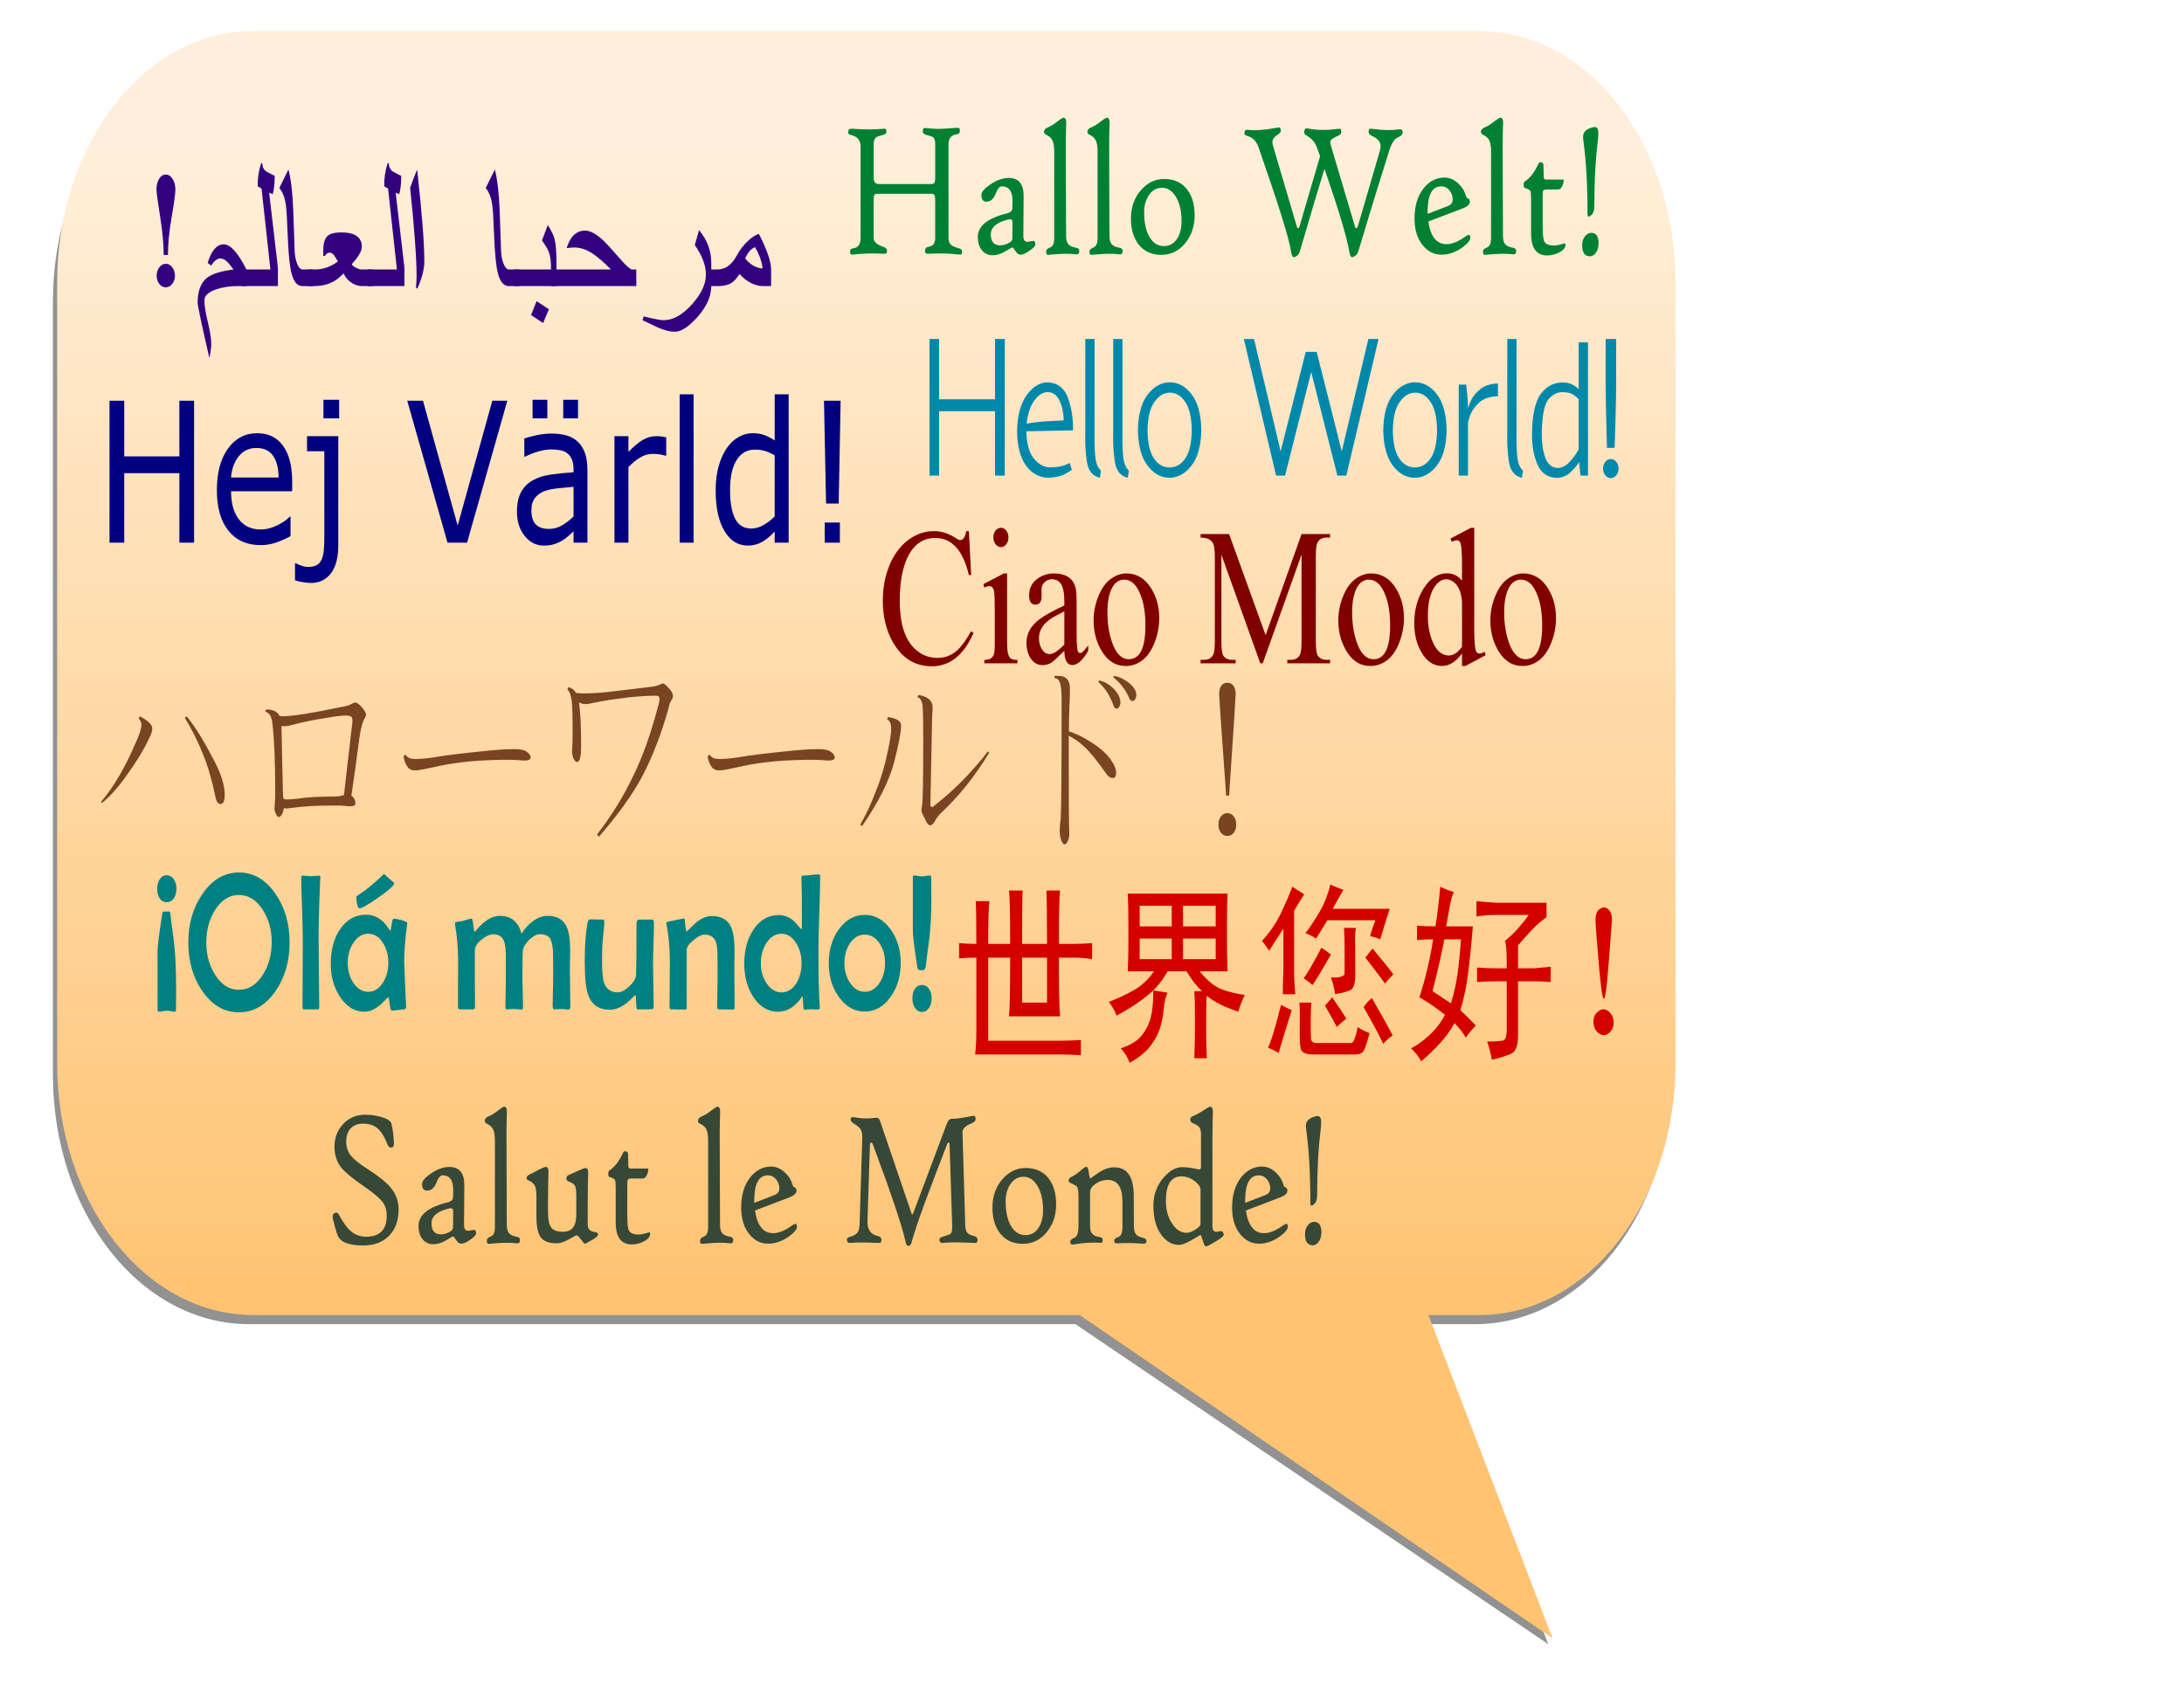 <?xml version="1.0"?><svg width="402.675" height="312.887" xmlns="http://www.w3.org/2000/svg" xmlns:xlink="http://www.w3.org/1999/xlink">
 <defs>
  <filter color-interpolation-filters="sRGB" id="filter3660">
   <feGaussianBlur id="feGaussianBlur3662" stdDeviation="4.064"/>
  </filter>
  <linearGradient id="linearGradient3672">
   <stop stop-color="#ffefda" id="stop3674" offset="0"/>
   <stop stop-color="#ffc371" id="stop3676" offset="1"/>
  </linearGradient>
  <linearGradient xlink:href="#linearGradient3672" id="linearGradient3080" x1="0.468" y1="0.071" x2="0.468" y2="0.806"/>
 </defs>
 <g>
  <title>Layer 1</title>
  <g id="layer1">
   <g id="g2898">
    <path opacity="0.727" fill="#333333" fill-rule="evenodd" filter="url(#filter3660)" id="path2862" d="m45.941,9.662l226.017,0c20.046,0 36.186,20.525 36.186,46.021l0,142.495c0,25.496 -16.14,46.021 -36.186,46.021l-9.373,0l22.88,59.027l-87.184,-59.027l-152.341,0c-20.047,0 -36.186,-20.525 -36.186,-46.021l0,-142.495c0,-25.496 16.139,-46.021 36.186,-46.021l0,0z"/>
    <path fill="url(#linearGradient3080)" fill-rule="evenodd" d="m46.727,5.715l226.017,0c20.046,0 36.186,20.724 36.186,46.467l0,143.875c0,25.743 -16.14,46.467 -36.186,46.467l-9.373,0l22.88,59.599l-87.184,-59.599l-152.341,0c-20.047,0 -36.186,-20.724 -36.186,-46.467l0,-143.875c0,-25.743 16.139,-46.467 36.186,-46.467l0,0z" id="rect2859"/>
   </g>
   <g id="g3083">
    <g font-size="36px" font-style="normal" font-weight="normal" text-anchor="start" fill="#800000" font-family="David" id="text2860">
     <path fill="#800000" d="m179.484,116.74c-1.798,4.09 -4.358,6.135 -7.68,6.135c-3.075,0 -5.457,-1.465 -7.145,-4.395c-1.26,-2.179 -1.889,-4.746 -1.889,-7.699c0,-2.32 0.392,-4.459 1.177,-6.416c0.83,-2.051 1.998,-3.644 3.504,-4.781c1.451,-1.09 3.039,-1.635 4.764,-1.635c1.35,0 2.673,0.422 3.969,1.266c0.392,0.258 0.667,0.386 0.822,0.386c0.566,0 0.949,-0.55 1.15,-1.652l0.479,0l0.424,8.104l-0.424,0c-1.068,-4.559 -3.135,-6.838 -6.201,-6.838c-2.701,0 -4.595,1.681 -5.681,5.045c-0.575,1.757 -0.862,3.943 -0.862,6.556c0,4.477 1.081,7.559 3.244,9.246c1.076,0.844 2.308,1.266 3.696,1.266c1.396,0 2.601,-0.451 3.613,-1.353c0.794,-0.704 1.666,-1.899 2.615,-3.586l0.424,0.351z" id="path3067"/>
     <path fill="#800000" d="m185.931,99.109c0,0.492 -0.135,0.914 -0.404,1.266c-0.269,0.351 -0.595,0.527 -0.978,0.527c-0.384,0 -0.712,-0.176 -0.986,-0.527c-0.274,-0.352 -0.41,-0.774 -0.41,-1.266c0,-0.504 0.134,-0.925 0.403,-1.265c0.269,-0.34 0.6,-0.51 0.993,-0.51c0.383,0 0.709,0.173 0.978,0.518c0.269,0.346 0.404,0.765 0.404,1.257zm1.656,23.221l-6.091,0l0,-0.633c0.921,0 1.501,-0.328 1.738,-0.984c0.118,-0.352 0.178,-1.026 0.178,-2.022l0,-6.205c0,-1.758 -0.041,-2.888 -0.124,-3.392c-0.109,-0.668 -0.396,-1.002 -0.862,-1.002c-0.255,0 -0.566,0.088 -0.931,0.263l-0.192,-0.632l3.778,-1.969l0.603,0l0,12.937c0,1.512 0.228,2.432 0.684,2.76c0.22,0.164 0.625,0.246 1.219,0.246l0,0.633z" id="path3069"/>
     <path fill="#800000" d="m200.647,120.01c-1.022,1.757 -1.998,2.636 -2.929,2.636c-0.967,0 -1.46,-0.879 -1.479,-2.636c-1.296,1.289 -2.103,2.027 -2.423,2.215c-0.493,0.292 -1.018,0.439 -1.574,0.439c-0.913,0 -1.643,-0.404 -2.191,-1.213c-0.53,-0.773 -0.794,-1.752 -0.794,-2.935c0,-1.665 0.79,-3.094 2.368,-4.29c0.922,-0.703 2.46,-1.558 4.613,-2.566l0,-0.633c0,-1.312 -0.132,-2.285 -0.396,-2.918c-0.365,-0.855 -1.008,-1.283 -1.931,-1.283c-0.474,0 -0.899,0.17 -1.273,0.51c-0.429,0.375 -0.634,0.861 -0.616,1.459l0.027,1.019c0.028,1.125 -0.36,1.688 -1.163,1.688c-0.766,0 -1.149,-0.568 -1.149,-1.705c0,-1.324 0.533,-2.362 1.601,-3.112c0.876,-0.621 1.871,-0.931 2.984,-0.931c2.09,0 3.4,0.808 3.929,2.426c0.164,0.504 0.247,1.535 0.247,3.093l0,5.467c0,2.121 0.1,3.293 0.301,3.516c0.1,0.117 0.22,0.176 0.356,0.176c0.146,0 0.274,-0.041 0.384,-0.124c0.182,-0.14 0.552,-0.568 1.109,-1.283l-0.001,0.985zm-4.408,-1.143l0,-6.135c-1.36,0.692 -2.249,1.19 -2.669,1.494c-1.342,0.961 -2.012,2.116 -2.012,3.463c0,0.762 0.173,1.43 0.52,2.004c0.374,0.621 0.848,0.932 1.424,0.932c0.693,0 1.606,-0.586 2.737,-1.758z" id="path3071"/>
     <path fill="#800000" d="m213.734,113.98c-0,1.488 -0.265,2.936 -0.794,4.342c-0.557,1.512 -1.305,2.64 -2.245,3.384c-0.94,0.744 -1.989,1.116 -3.148,1.116c-1.889,0 -3.39,-0.967 -4.504,-2.9c-0.94,-1.629 -1.41,-3.457 -1.41,-5.484c0,-1.477 0.274,-2.918 0.821,-4.324c0.584,-1.5 1.344,-2.602 2.279,-3.305c0.935,-0.703 1.923,-1.055 2.964,-1.055c1.898,0 3.422,0.926 4.572,2.777c0.976,1.582 1.465,3.398 1.465,5.449zm-2.546,1.354c-0,-2.848 -0.479,-5.098 -1.437,-6.75c-0.657,-1.125 -1.483,-1.687 -2.478,-1.688c-1.223,0 -2.104,0.832 -2.642,2.496c-0.301,0.926 -0.452,2.115 -0.452,3.568c0,1.992 0.278,3.803 0.835,5.432c0.721,2.121 1.761,3.182 3.121,3.182c2.035,0 3.053,-2.08 3.053,-6.24z" id="path3073"/>
     <path fill="#800000" d="m245.232,122.33l-7.885,0l0,-0.65l0.657,0c0.794,0 1.351,-0.305 1.67,-0.914c0.2,-0.375 0.301,-1.231 0.301,-2.567l0,-15.926l-7.159,20.057l-0.452,0l-7.173,-20.057l0,15.926c0,1.465 0.123,2.379 0.37,2.742c0.337,0.492 0.871,0.739 1.601,0.739l0.657,0l0,0.65l-6.461,0l0,-0.65l0.657,0c0.785,0 1.342,-0.305 1.67,-0.914c0.201,-0.375 0.301,-1.231 0.301,-2.567l0,-15.574c0,-1.043 -0.091,-1.805 -0.273,-2.285c-0.311,-0.797 -1.096,-1.196 -2.355,-1.196l0,-0.65l5.257,0l6.735,18.65l6.625,-18.65l5.257,0l0,0.65l-0.643,0c-0.794,0 -1.355,0.305 -1.684,0.914c-0.201,0.376 -0.301,1.231 -0.301,2.567l0,15.574c0,1.465 0.128,2.379 0.384,2.742c0.337,0.492 0.871,0.739 1.601,0.739l0.643,0l0,0.65z" id="path3075"/>
     <path fill="#800000" d="m258.852,113.98c-0,1.488 -0.265,2.936 -0.794,4.342c-0.557,1.512 -1.305,2.64 -2.245,3.384c-0.94,0.744 -1.989,1.116 -3.148,1.116c-1.889,0 -3.39,-0.967 -4.504,-2.9c-0.94,-1.629 -1.41,-3.457 -1.41,-5.484c0,-1.477 0.274,-2.918 0.821,-4.324c0.584,-1.5 1.344,-2.602 2.279,-3.305c0.935,-0.703 1.923,-1.055 2.964,-1.055c1.898,0 3.422,0.926 4.572,2.777c0.976,1.582 1.465,3.398 1.465,5.449zm-2.546,1.354c0,-2.848 -0.479,-5.098 -1.437,-6.75c-0.657,-1.125 -1.483,-1.687 -2.478,-1.688c-1.223,0 -2.104,0.832 -2.642,2.496c-0.301,0.926 -0.452,2.115 -0.452,3.568c0,1.992 0.278,3.803 0.835,5.432c0.721,2.121 1.761,3.182 3.121,3.182c2.035,0 3.053,-2.08 3.053,-6.24z" id="path3077"/>
     <path fill="#800000" d="m273.91,120.836l-3.724,1.986l-0.629,0l0,-2.303c-1.141,1.536 -2.368,2.303 -3.683,2.303c-1.551,0 -2.815,-0.838 -3.792,-2.514c-0.885,-1.523 -1.328,-3.31 -1.328,-5.361c0,-2.355 0.543,-4.441 1.629,-6.258c1.177,-1.968 2.656,-2.953 4.435,-2.953c1.104,0 2.017,0.451 2.738,1.354l0,-2.971c0,-2.543 -0.142,-3.961 -0.424,-4.254c-0.146,-0.152 -0.329,-0.228 -0.547,-0.228c-0.238,0 -0.552,0.093 -0.945,0.281l-0.178,-0.615l3.737,-1.969l0.616,0l0,18.615c0,2.567 0.146,4.008 0.438,4.324c0.146,0.164 0.319,0.246 0.52,0.246c0.246,0 0.575,-0.099 0.985,-0.298l0.151,0.615zm-4.353,-1.547l0,-8.297c-0.119,-1.758 -0.643,-2.982 -1.575,-3.674c-0.456,-0.328 -0.899,-0.492 -1.328,-0.492c-0.803,0 -1.519,0.463 -2.149,1.389c-0.83,1.219 -1.245,3 -1.245,5.343c0,1.805 0.292,3.399 0.876,4.782c0.712,1.699 1.716,2.549 3.011,2.549c0.83,0 1.634,-0.534 2.409,-1.6z" id="path3079"/>
     <path fill="#800000" d="m286.887,113.98c0,1.488 -0.265,2.936 -0.794,4.342c-0.557,1.512 -1.305,2.64 -2.245,3.384c-0.94,0.744 -1.989,1.116 -3.148,1.116c-1.889,0 -3.39,-0.967 -4.504,-2.9c-0.94,-1.629 -1.41,-3.457 -1.41,-5.484c0,-1.477 0.274,-2.918 0.821,-4.324c0.584,-1.5 1.344,-2.602 2.279,-3.305c0.935,-0.703 1.923,-1.055 2.964,-1.055c1.898,0 3.422,0.926 4.572,2.777c0.976,1.582 1.465,3.398 1.465,5.449zm-2.546,1.354c-0,-2.848 -0.479,-5.098 -1.437,-6.75c-0.657,-1.125 -1.483,-1.687 -2.478,-1.688c-1.223,0 -2.104,0.832 -2.642,2.496c-0.301,0.926 -0.452,2.115 -0.452,3.568c0,1.992 0.278,3.803 0.835,5.432c0.721,2.121 1.761,3.182 3.121,3.182c2.035,0 3.053,-2.08 3.053,-6.24z" id="path3081"/>
    </g>
    <g font-size="36px" font-style="normal" font-weight="300" fill="#330080" font-family="Hattori Hanzo" id="text2866">
     <path fill="#330080" d="m142.174,52.759l-1.424,0c-1.551,0 -3.021,-0.739 -4.408,-2.215c-0.52,0.82 -1.05,1.388 -1.588,1.705c-0.584,0.34 -1.401,0.51 -2.451,0.51l-2.135,0l0,-3.059l2.095,0c1.469,0 2.664,-0.861 3.586,-2.584c0.547,-1.031 1.237,-1.928 2.067,-2.689c0.73,-0.68 1.396,-1.114 1.999,-1.301c1.505,2.93 2.258,5.121 2.258,6.574l0,3.059zm-1.574,-3.463c-0.21,-1.266 -0.671,-2.502 -1.383,-3.709c-0.675,0.222 -1.282,0.902 -1.821,2.039c0.794,1.078 1.821,1.711 3.08,1.898l0.124,-0.228z" id="path3042"/>
     <path fill="#330080" d="m131.141,52.759c0,1.898 -0.867,3.82 -2.601,5.765c-1.596,1.77 -2.961,2.655 -4.093,2.655c-0.876,0 -1.893,-0.247 -3.052,-0.739c-0.977,-0.457 -1.958,-0.92 -2.944,-1.388l0.233,-0.704c1.907,0.469 3.126,0.704 3.655,0.704c1.762,0 3.523,-0.991 5.285,-2.971c1.688,-1.91 2.532,-3.721 2.532,-5.432c0,-1.687 -0.685,-3.504 -2.054,-5.449l0.78,-2.76c1.505,1.782 2.258,3.797 2.258,6.047l0,4.272z" id="path3044"/>
     <path fill="#330080" d="m117.315,52.759l-15.674,0l0,-3.059l11.02,0c-1.424,-1.418 -2.574,-2.408 -3.45,-2.971c-1.122,-0.726 -2.231,-1.089 -3.326,-1.089c-0.466,0 -0.936,0.041 -1.41,0.123c0.657,-2.157 1.789,-3.235 3.395,-3.235c0.931,0 2.031,0.586 3.3,1.758c0.557,0.516 1.583,1.635 3.08,3.357c1.086,1.266 1.834,1.952 2.245,2.057l0.821,0l0,3.059z" id="path3046"/>
     <path fill="#330080" d="m102.6,52.759l-7.803,0l0,-3.059l6.804,0c0,-1.383 -0.128,-2.437 -0.384,-3.164c-0.182,-0.504 -0.611,-1.23 -1.286,-2.18l1.068,-2.865c0.657,1.066 1.068,1.904 1.232,2.514c0.247,0.914 0.37,2.402 0.37,4.465l0,4.289zm-1.396,4.271l-1.068,2.549l-2.218,-1.477l1.013,-2.566l2.272,1.494z" id="path3048"/>
     <path fill="#330080" d="m95.728,52.759l-1.916,0c-1.141,0 -1.889,-1.172 -2.245,-3.516c-0.219,-1.453 -0.379,-3.492 -0.479,-6.117c-0.1,-2.719 -0.206,-4.477 -0.315,-5.274c-0.192,-1.382 -0.597,-2.443 -1.218,-3.181l1.684,-3.41c0.484,1.921 0.78,4.482 0.89,7.681c0.091,2.508 0.178,5.016 0.26,7.524c0.082,1.078 0.283,1.91 0.602,2.496c0.255,0.492 0.53,0.738 0.822,0.738l1.916,0l0,3.059z" id="path3050"/>
     <path fill="#330080" d="m78.234,48.276c-0,1.359 -0.429,3.012 -1.287,4.957l-0.246,-0.176c0.073,-0.938 0.109,-1.629 0.109,-2.074c0,-3.293 -0.397,-8.748 -1.191,-16.365c0.347,-0.973 0.776,-2.092 1.287,-3.357c0.885,7.887 1.328,13.559 1.328,17.016z" id="path3052"/>
     <path fill="#330080" d="m74.565,52.759l-6.763,0l0,-3.059l5.38,0l-1.628,-14.906l-0.712,-0.44c-0.028,-1.488 0.192,-2.935 0.656,-4.341l0.206,0.193c0.009,0.691 0.31,1.201 0.903,1.529l1.369,0.703c0,1.418 -0.123,2.543 -0.37,3.375l-0.656,-0.281l1.615,13.781l0,3.446z" id="path3054"/>
     <path fill="#330080" d="m68.747,52.759l-2.012,0c-0.602,0 -1.209,-0.182 -1.821,-0.545c-0.721,-0.446 -1.245,-1.049 -1.574,-1.811c-1.378,1.57 -3.167,2.356 -5.366,2.356l-1.232,0l0,-3.059l1.232,0c1.579,0 3.025,-0.498 4.339,-1.494l-0.752,-1.178c-0.238,-0.293 -0.507,-0.439 -0.808,-0.439c-0.328,0 -0.616,0.205 -0.862,0.615l-0.287,0l0,-1.037c0,-1.289 0.265,-2.174 0.794,-2.654c0.475,-0.434 1.315,-0.651 2.519,-0.651c2.528,0 3.792,0.879 3.792,2.637c0,0.808 -0.621,1.881 -1.862,3.217c0.146,0.281 0.443,0.521 0.89,0.72c0.383,0.176 0.716,0.264 0.999,0.264l2.012,0l0,3.059z" id="path3056"/>
     <path fill="#330080" d="m57.673,52.759l-1.916,0c-1.14,0 -1.888,-1.172 -2.244,-3.516c-0.22,-1.453 -0.379,-3.492 -0.48,-6.117c-0.1,-2.719 -0.205,-4.477 -0.315,-5.274c-0.192,-1.382 -0.597,-2.443 -1.218,-3.181l1.684,-3.41c0.484,1.921 0.78,4.482 0.889,7.681c0.092,2.508 0.178,5.016 0.26,7.524c0.083,1.078 0.283,1.91 0.603,2.496c0.255,0.492 0.529,0.738 0.821,0.738l1.916,0l0,3.059z" id="path3058"/>
     <path fill="#330080" d="m51.239,52.759l-6.763,0l0,-3.059l5.38,0l-1.629,-14.906l-0.712,-0.44c-0.027,-1.488 0.192,-2.935 0.657,-4.341l0.206,0.193c0.009,0.691 0.31,1.201 0.903,1.529l1.369,0.703c0,1.418 -0.123,2.543 -0.37,3.375l-0.657,-0.281l1.616,13.781l0,3.446z" id="path3060"/>
     <path fill="#330080" d="m45.435,52.759l-1.629,0c-1.469,0 -2.797,0.205 -3.984,0.615c-1.424,0.492 -2.135,1.166 -2.135,2.021c0,0.903 0.21,2.233 0.63,3.991c0.42,1.757 0.629,3.093 0.629,4.007c0,0.68 -0.114,1.559 -0.342,2.637c-1.442,-6.281 -2.163,-9.68 -2.163,-10.195c0,-2.156 0.57,-3.686 1.711,-4.588c0.913,-0.727 2.546,-1.242 4.901,-1.547c-0.566,-0.75 -0.922,-1.195 -1.068,-1.336c-0.466,-0.469 -0.935,-0.703 -1.41,-0.703c-0.511,0 -1.063,0.439 -1.656,1.318l-0.629,-0.509c0.702,-2.274 1.693,-3.411 2.97,-3.411c1.223,0 2.615,1.547 4.176,4.641l0,3.059z" id="path3062"/>
     <path fill="#330080" d="m32.335,34.899c-0,0.809 -0.228,2.517 -0.684,5.124c-0.456,2.607 -0.684,4.942 -0.684,7.005l-0.78,0c-0,-1.934 -0.224,-4.312 -0.671,-7.137c-0.447,-2.824 -0.671,-4.488 -0.671,-4.992c0,-0.715 0.16,-1.345 0.479,-1.89c0.319,-0.545 0.73,-0.817 1.232,-0.817c0.511,0 0.935,0.272 1.273,0.817c0.338,0.545 0.506,1.175 0.506,1.89zm-0.082,15.943c-0,0.586 -0.164,1.09 -0.493,1.512c-0.329,0.422 -0.73,0.633 -1.205,0.633c-0.465,0 -0.86,-0.211 -1.184,-0.633c-0.324,-0.422 -0.486,-0.926 -0.486,-1.512c0,-0.598 0.167,-1.113 0.5,-1.547c0.333,-0.434 0.732,-0.65 1.198,-0.65c0.456,0 0.849,0.22 1.177,0.659c0.329,0.439 0.493,0.952 0.493,1.538z" id="path3064"/>
    </g>
    <g font-size="36px" font-style="normal" font-weight="normal" fill="#008033" font-family="Chanticleer Roman NF" id="text2870">
     <path fill="#008033" d="m177.371,46.317c0,0.305 -0.03,0.492 -0.09,0.562c-0.059,0.071 -0.226,0.088 -0.499,0.053c-1.789,-0.199 -3.592,-0.246 -5.408,-0.141c-0.356,0.024 -0.582,-0.003 -0.678,-0.079c-0.096,-0.076 -0.143,-0.255 -0.143,-0.536c0,-0.375 0.241,-0.603 0.725,-0.685c0.767,-0.129 1.15,-0.657 1.15,-1.582l0,-6.909c0,-0.503 -0.046,-0.84 -0.137,-1.01c-0.091,-0.17 -0.305,-0.255 -0.643,-0.255l-9.678,0c-0.401,0 -0.65,0.064 -0.746,0.193c-0.096,0.129 -0.143,0.463 -0.143,1.002l0,6.979c0,0.668 0.57,1.195 1.711,1.582c0.502,0.175 0.753,0.404 0.753,0.685c0,0.293 -0.041,0.475 -0.123,0.545c-0.083,0.07 -0.311,0.094 -0.685,0.07c-1.816,-0.105 -3.619,-0.058 -5.408,0.141c-0.273,0.035 -0.44,0.018 -0.499,-0.053c-0.06,-0.07 -0.09,-0.257 -0.09,-0.562c0,-0.305 0.196,-0.481 0.589,-0.527c0.895,-0.118 1.342,-0.745 1.342,-1.881l0,-16.875c0,-1.09 -0.506,-1.776 -1.519,-2.057c-0.365,-0.105 -0.582,-0.185 -0.65,-0.237c-0.069,-0.053 -0.103,-0.179 -0.103,-0.378c0,-0.153 0.009,-0.264 0.027,-0.334c0.055,-0.223 0.324,-0.317 0.808,-0.281c2.309,0.164 4.171,0.164 5.585,0c0.255,-0.024 0.422,0 0.5,0.07c0.077,0.07 0.116,0.252 0.116,0.545c0,0.222 -0.206,0.392 -0.616,0.51c-0.73,0.199 -1.168,0.357 -1.314,0.474c-0.283,0.235 -0.424,0.709 -0.424,1.424l0,5.941c0,0.821 0.31,1.231 0.931,1.231l9.527,0c0.375,0 0.607,-0.053 0.699,-0.158c0.128,-0.153 0.192,-0.534 0.192,-1.143l0,-6.047c0,-0.633 -0.128,-1.054 -0.383,-1.265c-0.146,-0.129 -0.53,-0.27 -1.15,-0.422c-0.511,-0.129 -0.766,-0.334 -0.766,-0.616c0,-0.316 0.045,-0.515 0.137,-0.597c0.091,-0.082 0.328,-0.1 0.712,-0.053c1.012,0.129 2.053,0.158 3.12,0.088c0.758,-0.047 1.52,-0.1 2.286,-0.158c0.255,0 0.417,0.029 0.486,0.088c0.069,0.058 0.103,0.246 0.103,0.562c0,0.305 -0.196,0.487 -0.589,0.545c-1.004,0.141 -1.506,0.75 -1.506,1.828l0,17.315c0,0.574 0.16,0.996 0.48,1.265c0.255,0.211 0.73,0.416 1.424,0.616c0.392,0.105 0.589,0.281 0.589,0.527l0,0z" id="path3021"/>
     <path fill="#008033" d="m190.895,45.104c0,0.246 -0.349,0.618 -1.047,1.116c-0.698,0.498 -1.257,0.747 -1.677,0.747c-0.356,0 -0.671,-0.222 -0.945,-0.668c-0.274,-0.445 -0.466,-0.668 -0.575,-0.668c-0.083,0 -0.516,0.241 -1.301,0.721c-0.785,0.48 -1.575,0.721 -2.368,0.721c-0.748,0 -1.374,-0.282 -1.876,-0.844c-0.547,-0.621 -0.821,-1.465 -0.821,-2.531c0,-2.028 1.807,-3.481 5.421,-4.36c0.621,-0.152 0.935,-0.474 0.945,-0.966l0.027,-1.125c0.054,-1.922 -0.607,-2.883 -1.985,-2.883c-0.392,0 -0.764,0.451 -1.116,1.353c-0.351,0.903 -0.855,1.389 -1.512,1.459c-0.748,0.094 -1.122,-0.31 -1.122,-1.213c0,-0.562 0.556,-1.218 1.67,-1.968c1.168,-0.786 2.29,-1.178 3.367,-1.178c1.853,0 2.77,1.131 2.752,3.392l-0.055,7.243c-0.009,0.761 0.242,1.142 0.753,1.142c0.1,0 0.292,-0.029 0.575,-0.088c0.283,-0.058 0.447,-0.088 0.493,-0.088c0.265,0 0.397,0.229 0.397,0.686l0,0zm-4.216,-4.008c0.009,-0.293 -0.044,-0.486 -0.157,-0.58c-0.114,-0.094 -0.294,-0.111 -0.541,-0.053c-2.199,0.504 -3.299,1.424 -3.299,2.76c0,1.348 0.57,2.022 1.711,2.022c0.456,0 0.927,-0.112 1.41,-0.334c0.565,-0.258 0.849,-0.569 0.849,-0.932l0.027,-2.883z" id="path3023"/>
     <path fill="#008033" d="m198.999,46.282c0,0.468 -0.206,0.674 -0.616,0.615c-1.259,-0.152 -2.82,-0.129 -4.682,0.07c-0.374,0.047 -0.604,0.035 -0.691,-0.035c-0.087,-0.07 -0.13,-0.264 -0.13,-0.58c0,-0.281 0.248,-0.518 0.746,-0.712c0.497,-0.193 0.746,-0.77 0.746,-1.731l0,-15.908c0,-0.95 -0.107,-1.647 -0.322,-2.092c-0.215,-0.446 -0.591,-0.791 -1.13,-1.037c-0.283,-0.129 -0.424,-0.311 -0.424,-0.545c0,-0.352 0.206,-0.616 0.616,-0.791c0.621,-0.258 1.265,-0.657 1.931,-1.196c0.547,-0.422 0.894,-0.632 1.04,-0.632c0.338,0 0.506,0.298 0.506,0.896c0,-0.047 -0.018,0.539 -0.055,1.758c-0.027,1.16 -0.037,2.303 -0.027,3.428l0.054,15.697c0,0.715 0.137,1.233 0.41,1.556c0.274,0.322 0.744,0.536 1.41,0.641c0.41,0.059 0.616,0.258 0.616,0.598l0,0z" id="path3025"/>
     <path fill="#008033" d="m206.993,46.282c0,0.468 -0.206,0.674 -0.616,0.615c-1.26,-0.152 -2.82,-0.129 -4.682,0.07c-0.375,0.047 -0.604,0.035 -0.692,-0.035c-0.086,-0.07 -0.13,-0.264 -0.13,-0.58c0,-0.281 0.249,-0.518 0.746,-0.712c0.498,-0.193 0.746,-0.77 0.746,-1.731l0,-15.908c0,-0.95 -0.107,-1.647 -0.322,-2.092c-0.214,-0.446 -0.591,-0.791 -1.129,-1.037c-0.283,-0.129 -0.424,-0.311 -0.424,-0.545c0,-0.352 0.206,-0.616 0.616,-0.791c0.621,-0.258 1.264,-0.657 1.931,-1.196c0.547,-0.422 0.894,-0.632 1.04,-0.632c0.337,0 0.506,0.298 0.506,0.896c0,-0.047 -0.018,0.539 -0.055,1.758c-0.028,1.16 -0.037,2.303 -0.028,3.428l0.055,15.697c0,0.715 0.137,1.233 0.41,1.556c0.274,0.322 0.744,0.536 1.41,0.641c0.41,0.059 0.616,0.258 0.616,0.598l0,0z" id="path3027"/>
     <path fill="#008033" d="m220.258,39.708c-0,2.039 -0.589,3.765 -1.766,5.177c-1.177,1.412 -2.637,2.118 -4.38,2.118c-1.743,0 -3.121,-0.621 -4.134,-1.863c-0.976,-1.219 -1.465,-2.83 -1.465,-4.834c0,-2.074 0.616,-3.82 1.848,-5.238c1.195,-1.371 2.624,-2.057 4.285,-2.057c1.78,0 3.167,0.615 4.161,1.846c0.967,1.195 1.451,2.812 1.451,4.852zm-2.409,1.072c-0,-1.84 -0.347,-3.334 -1.04,-4.482c-0.675,-1.113 -1.533,-1.67 -2.574,-1.67c-0.967,0 -1.757,0.437 -2.368,1.31c-0.611,0.873 -0.917,1.937 -0.917,3.19c0,2.016 0.356,3.586 1.068,4.711c0.657,1.031 1.515,1.547 2.574,1.547c1.004,0 1.798,-0.428 2.382,-1.283c0.584,-0.855 0.876,-1.963 0.876,-3.322z" id="path3029"/>
     <path fill="#008033" d="m258.614,24.397c0,0.398 -0.292,0.709 -0.876,0.932c-0.63,0.246 -1.159,1.054 -1.588,2.425c-2.054,6.493 -3.961,12.703 -5.722,18.633c-0.146,0.492 -0.484,0.832 -1.013,1.02c-0.027,0.023 -0.059,0.035 -0.096,0.035c-0.255,0 -0.438,-0.352 -0.547,-1.055c-0.42,-2.555 -1.944,-7.64 -4.572,-15.258c-1.141,3.68 -2.656,8.766 -4.545,15.258c-0.137,0.492 -0.461,0.832 -0.972,1.02c-0.037,0.011 -0.073,0.023 -0.11,0.035c-0.255,0 -0.433,-0.352 -0.533,-1.055c-0.347,-2.355 -2.35,-8.771 -6.01,-19.248c-0.374,-1.078 -1.018,-1.752 -1.93,-2.021c-0.448,-0.129 -0.671,-0.299 -0.671,-0.51c0,-0.492 0.196,-0.715 0.589,-0.668c1.415,0.164 3.18,0.041 5.298,-0.369c0.356,-0.071 0.579,-0.076 0.67,-0.018c0.083,0.059 0.137,0.234 0.164,0.527c0.046,0.235 -0.178,0.51 -0.67,0.827c-0.584,0.375 -0.876,0.802 -0.876,1.283c0,0.211 0.04,0.457 0.123,0.738c0.913,3.106 2.368,8.045 4.366,14.818c0.064,0.223 0.151,0.334 0.26,0.334c0.1,0 0.183,-0.111 0.247,-0.334l3.792,-12.955c-0.146,-0.386 -0.351,-0.937 -0.616,-1.652c-0.329,-0.879 -0.908,-1.564 -1.739,-2.057c-0.42,-0.246 -0.616,-0.486 -0.588,-0.72c0.045,-0.528 0.251,-0.756 0.616,-0.686c1.615,0.34 3.426,0.375 5.434,0.106c0.365,-0.047 0.591,-0.039 0.678,0.026c0.087,0.065 0.13,0.249 0.13,0.554c0,0.293 -0.233,0.533 -0.698,0.72c-0.895,0.364 -1.342,0.745 -1.342,1.143c0,0.152 0.046,0.387 0.137,0.703l4.408,14.818c0.064,0.235 0.155,0.352 0.274,0.352c0.1,0 0.187,-0.117 0.26,-0.352l4.092,-14.027c0.073,-0.281 0.11,-0.533 0.11,-0.756c0,-0.808 -0.543,-1.447 -1.629,-1.916c-0.41,-0.176 -0.607,-0.439 -0.589,-0.791c0.019,-0.258 0.069,-0.416 0.151,-0.474c0.1,-0.059 0.351,-0.059 0.753,0c1.697,0.257 3.294,0.281 4.791,0.07c0.392,-0.047 0.589,0.135 0.589,0.545l0,0z" id="path3031"/>
     <path fill="#008033" d="m271.085,43.838c0,0.504 -0.529,1.131 -1.588,1.881c-1.205,0.832 -2.441,1.248 -3.71,1.248c-1.378,0 -2.537,-0.58 -3.477,-1.74c-1.004,-1.23 -1.506,-2.871 -1.506,-4.922c0,-2.32 0.561,-4.184 1.684,-5.59c1.05,-1.312 2.336,-1.969 3.86,-1.969c0.903,0 1.748,0.369 2.532,1.107c0.703,0.656 1.168,1.406 1.396,2.25c0.082,0.293 0.205,0.457 0.37,0.492c0.237,0.059 0.356,0.264 0.356,0.615c0,0.48 -0.447,0.891 -1.342,1.23l-6.311,2.408c0.411,2.789 1.524,4.184 3.34,4.184c1.049,0 2.245,-0.492 3.586,-1.477c0.201,-0.152 0.397,-0.229 0.589,-0.229c0.146,0 0.219,0.17 0.219,0.51zm-3.244,-7.049c0,-0.645 -0.203,-1.21 -0.609,-1.696c-0.406,-0.486 -0.906,-0.729 -1.499,-0.729c-1.679,0 -2.519,1.553 -2.519,4.658l0,0.422l3.723,-1.441c0.602,-0.223 0.903,-0.627 0.903,-1.213z" id="path3033"/>
     <path fill="#008033" d="m279.545,46.282c0,0.468 -0.206,0.674 -0.616,0.615c-1.259,-0.152 -2.82,-0.129 -4.682,0.07c-0.374,0.047 -0.604,0.035 -0.692,-0.035c-0.086,-0.07 -0.13,-0.264 -0.13,-0.58c0,-0.281 0.249,-0.518 0.746,-0.712c0.498,-0.193 0.746,-0.77 0.746,-1.731l0,-15.908c0,-0.95 -0.107,-1.647 -0.322,-2.092c-0.214,-0.446 -0.591,-0.791 -1.129,-1.037c-0.283,-0.129 -0.424,-0.311 -0.424,-0.545c0,-0.352 0.206,-0.616 0.616,-0.791c0.621,-0.258 1.264,-0.657 1.931,-1.196c0.547,-0.422 0.894,-0.632 1.04,-0.632c0.337,0 0.506,0.298 0.506,0.896c0,-0.047 -0.018,0.539 -0.055,1.758c-0.027,1.16 -0.037,2.303 -0.027,3.428l0.055,15.697c0,0.715 0.137,1.233 0.41,1.556c0.274,0.322 0.744,0.536 1.41,0.641c0.41,0.059 0.616,0.258 0.616,0.598l0,0z" id="path3035"/>
     <path fill="#008033" d="m288.634,45.139c0,0.562 -0.402,1.043 -1.205,1.441c-0.712,0.352 -1.433,0.527 -2.163,0.527c-1.98,0 -2.97,-1.354 -2.97,-4.061l0,-6.363c0,-0.809 -0.05,-1.304 -0.151,-1.485c-0.1,-0.182 -0.433,-0.36 -0.999,-0.536c-0.146,-0.047 -0.219,-0.229 -0.219,-0.545c0,-0.34 0.055,-0.545 0.164,-0.615c0.986,-0.621 1.843,-1.734 2.574,-3.34c0.1,-0.223 0.297,-0.293 0.589,-0.211c0.201,0.082 0.306,0.234 0.315,0.457l0.055,2.197c0,0.164 0.023,0.281 0.068,0.352c0.064,0.105 0.21,0.158 0.438,0.158l3.053,0c0.173,0 0.173,0.275 0,0.826c-0.21,0.668 -0.52,1.002 -0.931,1.002l-2.067,0c-0.356,0 -0.575,0.076 -0.657,0.229c-0.064,0.105 -0.096,0.393 -0.096,0.861l0,5.748c0,1.453 0.1,2.373 0.301,2.76c0.265,0.492 0.881,0.738 1.848,0.738c0.319,0 0.707,-0.067 1.164,-0.202c0.456,-0.135 0.698,-0.202 0.726,-0.202c0.11,0 0.164,0.088 0.164,0.264z" id="path3037"/>
     <path fill="#008033" d="m294.602,25.909c-0.429,3.527 -0.643,7.354 -0.643,11.479c0,0.738 -0.027,1.219 -0.082,1.441c-0.091,0.422 -0.329,0.762 -0.712,1.02c-0.109,0.07 -0.201,0.105 -0.274,0.105c-0.128,0 -0.192,-0.182 -0.192,-0.545c0,-5.227 -0.246,-9.645 -0.739,-13.254c-0.055,-0.41 -0.082,-0.732 -0.082,-0.967c0,-0.785 0.525,-1.336 1.574,-1.652c0.246,-0.07 0.443,-0.105 0.589,-0.105c0.438,0 0.657,0.381 0.657,1.143c0,0.328 -0.032,0.773 -0.096,1.336zm0.137,18.967c0,0.668 -0.157,1.233 -0.472,1.696c-0.315,0.463 -0.691,0.694 -1.129,0.694c-0.949,0 -1.424,-0.686 -1.424,-2.057c0,-0.645 0.167,-1.184 0.5,-1.617c0.333,-0.434 0.728,-0.65 1.184,-0.65c0.894,0 1.342,0.645 1.342,1.934z" id="path3039"/>
    </g>
    <g font-size="36px" font-style="normal" font-weight="normal" text-anchor="start" fill="#000080" font-family="Verdana" id="text2874">
     <path d="m35.786,100.073l-2.71,0l0,-12.815l-10.171,0l0,12.815l-2.71,0l0,-26.174l2.71,0l0,10.266l10.171,0l0,-10.266l2.71,0l0,26.174z" id="path3002"/>
     <path d="m53.868,90.598l-11.266,0c0,1.207 0.142,2.259 0.424,3.156c0.283,0.896 0.671,1.631 1.164,2.206c0.474,0.562 1.037,0.984 1.69,1.265c0.653,0.281 1.371,0.422 2.156,0.422c1.04,0 2.088,-0.267 3.141,-0.8c1.054,-0.533 1.804,-1.057 2.252,-1.573l0.137,0l0,3.604c-0.868,0.468 -1.753,0.861 -2.656,1.177c-0.903,0.317 -1.853,0.475 -2.847,0.475c-2.537,0 -4.518,-0.882 -5.941,-2.646c-1.424,-1.763 -2.135,-4.268 -2.135,-7.514c0,-3.211 0.682,-5.76 2.047,-7.647c1.364,-1.886 3.16,-2.83 5.387,-2.83c2.062,0 3.652,0.774 4.771,2.32c1.117,1.547 1.677,3.745 1.677,6.592l0,1.793zm-2.505,-2.531c-0.009,-1.734 -0.349,-3.076 -1.019,-4.025c-0.671,-0.95 -1.691,-1.424 -3.06,-1.424c-1.378,0 -2.476,0.521 -3.292,1.564c-0.817,1.043 -1.28,2.338 -1.39,3.885l8.761,0z" id="path3004"/>
     <path d="m62.534,77.151l-2.902,0l0,-3.428l2.902,0l0,3.428zm-0.164,23.396c0,2.297 -0.456,4.032 -1.369,5.204c-0.912,1.171 -2.135,1.757 -3.668,1.757c-0.365,0 -0.846,-0.047 -1.445,-0.14c-0.598,-0.094 -1.097,-0.211 -1.499,-0.352l0,-3.146l0.137,0c0.255,0.129 0.6,0.275 1.033,0.439c0.434,0.164 0.856,0.246 1.266,0.246c0.657,0 1.187,-0.117 1.588,-0.351c0.402,-0.235 0.703,-0.586 0.903,-1.055c0.201,-0.469 0.331,-1.034 0.39,-1.696c0.06,-0.662 0.09,-1.468 0.09,-2.417l0,-15.821l-3.19,0l0,-2.777l5.763,0l0,20.109z" id="path3006"/>
     <path d="m93.539,73.899l-7.42,26.174l-3.613,0l-7.42,-26.174l2.902,0l6.393,23.027l6.393,-23.027l2.765,0z" id="path3008"/>
     <path d="m108.309,100.073l-2.56,0l0,-2.092c-0.228,0.199 -0.536,0.478 -0.924,0.835c-0.388,0.357 -0.765,0.642 -1.129,0.853c-0.429,0.269 -0.922,0.495 -1.479,0.676c-0.557,0.182 -1.209,0.273 -1.958,0.273c-1.378,0 -2.546,-0.586 -3.504,-1.758c-0.958,-1.172 -1.437,-2.666 -1.437,-4.482c0,-1.489 0.248,-2.693 0.746,-3.613c0.497,-0.92 1.207,-1.643 2.128,-2.171c0.931,-0.527 2.049,-0.884 3.354,-1.072c1.305,-0.187 2.705,-0.328 4.202,-0.422l0,-0.51c0,-0.75 -0.103,-1.371 -0.308,-1.863c-0.206,-0.492 -0.5,-0.879 -0.883,-1.16c-0.365,-0.27 -0.803,-0.451 -1.314,-0.545c-0.512,-0.094 -1.045,-0.141 -1.602,-0.141c-0.675,0 -1.428,0.115 -2.258,0.343c-0.831,0.229 -1.688,0.56 -2.574,0.993l-0.137,0l0,-3.357c0.502,-0.176 1.227,-0.369 2.177,-0.58c0.949,-0.211 1.885,-0.317 2.806,-0.317c1.077,0 2.015,0.115 2.814,0.343c0.798,0.229 1.49,0.618 2.074,1.169c0.575,0.539 1.013,1.237 1.314,2.092c0.301,0.855 0.452,1.916 0.452,3.182l0,13.324zm-2.56,-4.834l0,-5.467c-0.785,0.059 -1.709,0.147 -2.772,0.264c-1.063,0.117 -1.906,0.287 -2.525,0.51c-0.74,0.269 -1.337,0.688 -1.793,1.256c-0.456,0.569 -0.685,1.351 -0.685,2.347c0,1.125 0.265,1.972 0.794,2.54c0.53,0.568 1.337,0.853 2.423,0.853c0.903,0 1.729,-0.226 2.477,-0.677c0.748,-0.451 1.442,-0.993 2.081,-1.626zm0.822,-18.088l-2.724,0l0,-3.428l2.724,0l0,3.428zm-5.654,0l-2.724,0l0,-3.428l2.724,0l0,3.428z" id="path3010"/>
     <path d="m122.834,84.042l-0.137,0c-0.383,-0.118 -0.755,-0.203 -1.116,-0.255c-0.36,-0.053 -0.787,-0.079 -1.279,-0.079c-0.794,0 -1.561,0.225 -2.3,0.676c-0.739,0.452 -1.452,1.035 -2.135,1.749l0,13.94l-2.574,0l0,-19.635l2.574,0l0,2.9c1.022,-1.054 1.923,-1.801 2.703,-2.241c0.78,-0.439 1.577,-0.659 2.389,-0.659c0.447,0 0.771,0.015 0.972,0.044c0.2,0.029 0.502,0.085 0.903,0.167l0,3.393z" id="path3012"/>
     <path d="m127.884,100.073l-2.574,0l0,-27.352l2.574,0l0,27.352z" id="path3014"/>
     <path d="m145.406,100.073l-2.574,0l0,-2.057c-0.739,0.821 -1.51,1.459 -2.313,1.916c-0.804,0.457 -1.675,0.686 -2.615,0.686c-1.825,0 -3.274,-0.903 -4.346,-2.707c-1.072,-1.805 -1.608,-4.307 -1.608,-7.506c0,-1.664 0.185,-3.147 0.554,-4.447c0.369,-1.301 0.869,-2.409 1.499,-3.323c0.62,-0.89 1.343,-1.57 2.17,-2.039c0.825,-0.468 1.681,-0.703 2.567,-0.703c0.803,0 1.515,0.109 2.135,0.325c0.621,0.217 1.273,0.554 1.957,1.011l0,-8.508l2.574,0l0,27.352zm-2.574,-4.834l0,-11.268c-0.693,-0.398 -1.314,-0.674 -1.861,-0.826c-0.547,-0.152 -1.146,-0.228 -1.793,-0.228c-1.441,0 -2.564,0.644 -3.367,1.933c-0.803,1.289 -1.205,3.117 -1.205,5.485c0,2.332 0.31,4.104 0.931,5.317c0.621,1.213 1.616,1.819 2.984,1.819c0.73,0 1.469,-0.208 2.218,-0.624c0.748,-0.416 1.446,-0.952 2.094,-1.608z" id="path3016"/>
     <path d="m154.989,73.899l-0.356,18.967l-2.327,0l-0.384,-18.967l3.067,0zm-0.137,26.174l-2.793,0l0,-3.709l2.793,0l0,3.709z" id="path3018"/>
    </g>
    <g font-size="36px" font-style="normal" font-weight="300" text-anchor="start" fill="#0088aa" font-family="Hattori Hanzo" id="text2878">
     <path d="m183.463,73.636l-10.317,0l0,-11.123l-1.766,0l0,25.199l1.766,0l0,-11.88l10.317,0l0,11.88l1.794,0l0,-25.199l-1.794,0l0,11.123z" id="path2979"/>
     <path d="m193.687,86.2c-1.093,0.017 -2.096,-0.503 -3.007,-1.561c-0.911,-1.058 -1.395,-2.758 -1.451,-5.098l8.607,-0.18c0.039,-2.164 -0.27,-4.153 -0.925,-5.967c-0.655,-1.813 -1.889,-2.776 -3.701,-2.889c-1.5,0.022 -2.81,0.815 -3.928,2.38c-1.118,1.565 -1.706,3.772 -1.763,6.619c0.03,2.752 0.579,4.87 1.647,6.354c1.068,1.483 2.472,2.233 4.212,2.25c1.28,-0.062 2.301,-0.307 3.063,-0.738c0.762,-0.43 1.152,-0.676 1.17,-0.738l-0.364,-1.26c-0.01,0.035 -0.326,0.173 -0.95,0.414c-0.623,0.242 -1.493,0.38 -2.611,0.414zm-0.477,-13.896c0.952,0.049 1.669,0.581 2.152,1.597c0.482,1.016 0.737,2.224 0.764,3.622c-2.177,0.082 -3.801,0.188 -4.871,0.32c-1.07,0.131 -1.726,0.229 -1.969,0.292c0.213,-1.865 0.692,-3.301 1.437,-4.306c0.745,-1.006 1.575,-1.514 2.488,-1.525z" id="path2981"/>
     <path d="m201.81,79.612l0,-17.1l-1.71,0l0,17.1c-0.063,1.983 0.035,3.822 0.294,5.517c0.259,1.695 1.058,2.688 2.397,2.979l0.196,-1.332c-0.576,-0.512 -0.923,-1.351 -1.041,-2.515c-0.117,-1.165 -0.163,-2.714 -0.137,-4.648z" id="path2983"/>
     <path d="m206.957,79.612l0,-17.1l-1.71,0l0,17.1c-0.063,1.983 0.035,3.822 0.294,5.517c0.259,1.695 1.058,2.688 2.397,2.979l0.196,-1.332c-0.576,-0.512 -0.923,-1.351 -1.041,-2.515c-0.117,-1.165 -0.163,-2.714 -0.137,-4.648z" id="path2985"/>
     <path d="m215.692,70.505c-1.545,0.003 -2.898,0.744 -4.058,2.223c-1.16,1.479 -1.77,3.678 -1.829,6.597c0.056,2.902 0.652,5.09 1.787,6.565c1.135,1.475 2.474,2.215 4.016,2.218c1.545,-0.004 2.898,-0.743 4.058,-2.218c1.16,-1.475 1.77,-3.664 1.829,-6.565c-0.056,-2.919 -0.652,-5.118 -1.787,-6.597c-1.135,-1.479 -2.474,-2.22 -4.016,-2.223zm-0.084,15.696c-1.162,0.006 -2.118,-0.555 -2.87,-1.683c-0.752,-1.128 -1.141,-2.859 -1.167,-5.193c0.044,-2.351 0.475,-4.093 1.293,-5.224c0.818,-1.132 1.761,-1.694 2.828,-1.687c1.113,-0.007 2.055,0.556 2.828,1.687c0.773,1.132 1.176,2.873 1.209,5.224c-0.025,2.334 -0.417,4.065 -1.177,5.193c-0.76,1.128 -1.742,1.689 -2.944,1.683z" id="path2987"/>
     <path d="m240.744,64.889l-4.626,18.359l-4.906,-20.735l-1.878,0l5.943,25.199l1.654,0l4.822,-19.115l4.821,19.115l1.654,0l5.943,-25.199l-1.878,0l-4.906,20.735l-4.625,-18.359l-2.019,0z" id="path2989"/>
     <path d="m260.921,70.505c-1.545,0.003 -2.898,0.744 -4.058,2.223c-1.16,1.479 -1.77,3.678 -1.829,6.597c0.056,2.902 0.652,5.09 1.787,6.565c1.135,1.475 2.474,2.215 4.016,2.218c1.545,-0.004 2.898,-0.743 4.058,-2.218c1.16,-1.475 1.77,-3.664 1.829,-6.565c-0.056,-2.919 -0.652,-5.118 -1.787,-6.597c-1.135,-1.479 -2.474,-2.22 -4.016,-2.223zm-0.084,15.696c-1.162,0.006 -2.118,-0.555 -2.87,-1.683c-0.752,-1.128 -1.141,-2.859 -1.167,-5.193c0.044,-2.351 0.475,-4.093 1.293,-5.224c0.818,-1.132 1.761,-1.694 2.828,-1.687c1.113,-0.007 2.055,0.556 2.828,1.687c0.773,1.132 1.176,2.873 1.209,5.224c-0.025,2.334 -0.417,4.065 -1.177,5.193c-0.76,1.128 -1.742,1.689 -2.944,1.683z" id="path2991"/>
     <path d="m271.225,73.853c-0.183,0.362 -0.322,0.7 -0.417,1.012c-0.095,0.313 -0.143,0.479 -0.144,0.499l0,-0.36c-0.014,-0.768 -0.07,-1.617 -0.168,-2.547c-0.098,-0.93 -0.154,-1.437 -0.168,-1.521l-1.374,0l0,16.776l1.71,0l0,-9.756c-0.021,-0.06 0.099,-0.484 0.36,-1.269c0.261,-0.786 0.79,-1.572 1.588,-2.357c0.797,-0.786 1.989,-1.209 3.575,-1.269l0,-2.34c-1.404,0.047 -2.5,0.403 -3.291,1.066c-0.79,0.664 -1.347,1.352 -1.672,2.065z" id="path2993"/>
     <path d="m279.618,79.612l0,-17.1l-1.71,0l0,17.1c-0.063,1.983 0.035,3.822 0.294,5.517c0.259,1.695 1.058,2.688 2.397,2.979l0.196,-1.332c-0.576,-0.512 -0.923,-1.351 -1.041,-2.515c-0.117,-1.165 -0.163,-2.714 -0.137,-4.648z" id="path2995"/>
     <path d="m292.783,63.125l-1.71,0l0,8.64c-0.288,-0.303 -0.672,-0.579 -1.153,-0.828c-0.481,-0.249 -1.012,-0.381 -1.595,-0.396c-1.704,-0.058 -3.097,0.615 -4.18,2.02c-1.084,1.405 -1.643,3.887 -1.679,7.447c-0.025,2.166 0.305,4.044 0.992,5.634c0.686,1.59 1.878,2.424 3.578,2.502c0.957,-0.046 1.784,-0.385 2.481,-1.017c0.698,-0.631 1.244,-1.276 1.64,-1.935c0.048,0.641 0.1,1.214 0.158,1.719c0.058,0.506 0.089,0.773 0.094,0.801l1.374,0l0,-24.587zm-8.523,16.883c0.043,-3.375 0.476,-5.525 1.3,-6.452c0.824,-0.927 1.783,-1.332 2.877,-1.215c0.656,0.02 1.201,0.168 1.633,0.445c0.432,0.277 0.766,0.56 1.002,0.85l0,9.252c-0.582,1.009 -1.19,1.827 -1.822,2.453c-0.632,0.626 -1.323,0.949 -2.075,0.967c-1.09,-0.066 -1.853,-0.725 -2.288,-1.975c-0.435,-1.25 -0.645,-2.692 -0.628,-4.325z" id="path2997"/>
     <path d="m298.425,86.416c-0.011,-0.498 -0.151,-0.914 -0.421,-1.246c-0.27,-0.332 -0.607,-0.505 -1.009,-0.518c-0.403,0.013 -0.74,0.186 -1.009,0.518c-0.27,0.332 -0.41,0.748 -0.42,1.246c0.01,0.499 0.15,0.915 0.42,1.247c0.269,0.332 0.606,0.505 1.009,0.517c0.403,-0.012 0.739,-0.185 1.009,-0.517c0.269,-0.332 0.41,-0.748 0.421,-1.247zm-0.449,-23.903l-1.934,0l0,8.352c0.003,1.346 0.025,2.925 0.065,4.738c0.04,1.813 0.081,3.414 0.121,4.803c0.04,1.389 0.062,2.12 0.065,2.194l1.402,0c0.003,-0.074 0.027,-0.805 0.072,-2.194c0.045,-1.389 0.09,-2.99 0.135,-4.803c0.045,-1.813 0.069,-3.392 0.073,-4.738l0,-8.352z" id="path2999"/>
    </g>
    <g font-size="36px" font-style="normal" font-weight="normal" text-anchor="start" fill="#d40000" font-family="SimHei" id="text2882">
     <path fill="#d40000" d="m188.444,176.603l0,8.297l4.599,0l0,-8.297l-4.599,0zm4.599,-2.531c0,-5.062 -0.037,-8.344 -0.11,-9.844l2.519,0c-0.146,1.219 -0.22,4.5 -0.22,9.844l2.628,0c1.023,0 2.191,-0.047 3.504,-0.14l0,2.953c-1.095,-0.188 -2.226,-0.282 -3.395,-0.282l-2.738,0c0,5.719 0.073,9.329 0.22,10.829l-9.418,0c0.146,-1.313 0.219,-4.922 0.219,-10.829l-4.052,0l0,15.329l13.032,0c1.46,0 2.811,-0.047 4.053,-0.141l0,2.812c-1.241,-0.093 -2.556,-0.14 -3.943,-0.14l-15.551,0c0.146,-1.219 0.22,-2.672 0.22,-4.36l0,-13.5c-1.168,0 -2.227,0.047 -3.177,0.141l0,-2.812c1.023,0.093 2.081,0.14 3.177,0.14c0,-4.219 -0.037,-6.844 -0.11,-7.875l2.518,0c-0.146,1.125 -0.219,3.75 -0.219,7.875l4.052,0c0,-5.344 -0.073,-8.625 -0.219,-9.844l2.518,0c-0.072,1.125 -0.109,4.407 -0.109,9.844l4.599,0z" id="path2968"/>
     <path fill="#d40000" d="m210.126,167.041l0,3.797l5.914,0l0,-3.797l-5.914,0zm0,6.047l0,3.797l5.914,0l0,-3.797l-5.914,0zm7.995,-6.047l0,3.797l6.023,0l0,-3.797l-6.023,0zm0,6.047l0,3.797l6.023,0l0,-3.797l-6.023,0zm-10.184,-8.297l18.398,0c-0.073,1.219 -0.11,3.047 -0.11,5.484l0,3.797c0,1.406 0.037,3.094 0.11,5.063l-5.147,0c1.314,1.593 2.555,2.648 3.723,3.164c1.168,0.515 2.701,0.914 4.599,1.195c-0.511,1.031 -0.913,2.063 -1.205,3.094c-1.314,-0.469 -2.409,-0.914 -3.286,-1.336c-0.876,-0.422 -1.716,-0.961 -2.518,-1.617c-0.073,0.843 -0.11,1.922 -0.11,3.234l0,3.797c0,0.937 0.037,2.437 0.11,4.5l-2.3,0c0.073,-2.063 0.11,-3.703 0.11,-4.922l0,-3.797c0,-1.5 -0.037,-2.719 -0.11,-3.656l1.424,0c-1.022,-0.938 -1.971,-2.156 -2.847,-3.656l-3.504,0c-0.73,1.312 -1.607,2.484 -2.628,3.515c0.657,0.094 1.533,0.235 2.628,0.422c-0.365,0.75 -0.603,1.758 -0.712,3.024c-0.11,1.265 -0.347,2.461 -0.712,3.586c-0.365,1.125 -0.967,2.226 -1.807,3.304c-0.839,1.078 -2.099,2.086 -3.778,3.024c-0.292,-0.938 -0.839,-1.828 -1.643,-2.672c1.752,-0.563 3.03,-1.336 3.833,-2.321c0.804,-0.984 1.369,-2.085 1.698,-3.304c0.329,-1.219 0.493,-2.906 0.493,-5.063c-1.971,1.782 -4.235,3.328 -6.79,4.641c-0.292,-0.844 -0.766,-1.688 -1.424,-2.531c1.533,-0.563 3.048,-1.266 4.545,-2.11c1.497,-0.843 2.756,-2.015 3.778,-3.515l-4.818,0c0.073,-1.969 0.11,-3.703 0.11,-5.203l0,-3.657c0,-1.968 -0.037,-3.797 -0.11,-5.484z" id="path2970"/>
     <path fill="#d40000" d="m238.271,163.525c0.73,0.469 1.46,0.938 2.19,1.406c-1.022,1.594 -1.643,2.625 -1.862,3.094l0,10.828c0,1.406 0.073,2.906 0.219,4.5l-2.3,0c0,-1.594 0.037,-3.094 0.11,-4.5l0,-7.594c-1.168,1.781 -2.044,3.141 -2.628,4.078c-0.438,-0.656 -0.876,-1.266 -1.314,-1.828c1.46,-1.594 2.628,-3.305 3.504,-5.133c0.876,-1.828 1.57,-3.445 2.081,-4.852zm14.346,9.141c0.292,-1.125 0.621,-2.109 0.986,-2.953l-8.87,0c-1.022,1.688 -1.716,2.813 -2.081,3.375c-0.73,-0.469 -1.387,-0.797 -1.971,-0.984c0.803,-1.031 1.661,-2.32 2.574,-3.867c0.913,-1.547 1.588,-3.258 2.026,-5.133c0.73,0.375 1.533,0.703 2.409,0.984c-1.022,1.781 -1.679,2.953 -1.971,3.516l10.513,0c-0.292,0.844 -0.876,2.719 -1.752,5.625c-0.584,-0.281 -1.205,-0.469 -1.862,-0.562zm-8.98,2.109c0.584,0.375 1.168,0.797 1.752,1.266c-1.606,2.812 -2.738,4.688 -3.395,5.625c-0.511,-0.469 -1.059,-0.891 -1.643,-1.266c0.511,-0.562 1.606,-2.437 3.285,-5.625zm2.519,8.578c-0.146,-1.125 -0.402,-2.156 -0.767,-3.094c1.314,0.094 2.154,-0.094 2.519,-0.562l0,-5.203c-0,-0.844 -0.037,-1.969 -0.11,-3.375l2.19,0c-0.146,0.938 -0.183,2.109 -0.11,3.516l0,5.625c-0.073,1.219 -0.329,1.969 -0.767,2.25c-0.438,0.281 -1.424,0.562 -2.957,0.844zm6.899,-8.438c2.044,2.438 3.322,4.031 3.833,4.781c-0.657,0.656 -1.168,1.219 -1.533,1.688c-0.584,-0.844 -1.789,-2.438 -3.614,-4.781c0.438,-0.562 0.876,-1.125 1.314,-1.688zm-16.865,10.406c0.511,0.281 1.168,0.609 1.971,0.984c-1.095,3.469 -1.898,6.094 -2.409,7.875c-0.657,-0.375 -1.314,-0.703 -1.971,-0.984c0.584,-1.125 1.387,-3.75 2.409,-7.875zm12.046,2.531c-0.73,0.562 -1.314,1.078 -1.752,1.547c-0.438,-0.844 -1.168,-2.156 -2.19,-3.938c0.438,-0.469 0.876,-0.984 1.314,-1.547c1.241,1.781 2.117,3.094 2.628,3.938zm3.176,-2.109c0.438,-0.656 0.949,-1.219 1.533,-1.688c1.825,3.188 3.103,5.484 3.833,6.891c-0.657,0.469 -1.241,0.984 -1.752,1.547c-0.584,-1.312 -1.789,-3.562 -3.614,-6.75zm-1.095,3.656c0.657,0.469 1.387,0.844 2.19,1.125c-0.511,1.969 -0.913,3.117 -1.205,3.445c-0.292,0.328 -0.73,0.492 -1.314,0.492l-7.885,0c-1.387,0 -2.154,-0.375 -2.3,-1.125c-0.146,-0.75 -0.201,-2.062 -0.164,-3.938c0.037,-1.875 0.018,-3.375 -0.055,-4.5l2.19,0c-0.073,1.031 -0.109,2.25 -0.109,3.656c0,1.406 0.018,2.414 0.055,3.023c0.037,0.609 0.529,0.867 1.478,0.773l6.023,0c0.438,-0.281 0.803,-1.266 1.095,-2.953z" id="path2972"/>
     <path fill="#d40000" d="m265.54,163.525c0.73,0.375 1.569,0.703 2.518,0.985c-0.292,0.562 -0.547,1.453 -0.766,2.672c-0.22,1.218 -0.438,2.437 -0.657,3.656l4.928,0c-0.219,2.812 -0.493,5.554 -0.822,8.226c-0.329,2.672 -0.821,5.086 -1.478,7.243c0.803,0.75 1.752,1.687 2.847,2.812c-0.657,0.656 -1.277,1.406 -1.861,2.25c-0.512,-0.937 -1.205,-1.828 -2.081,-2.672c-0.657,1.219 -1.515,2.414 -2.574,3.586c-1.058,1.172 -2.245,2.32 -3.559,3.445c-0.438,-0.843 -1.059,-1.64 -1.862,-2.39c1.095,-0.563 2.226,-1.383 3.395,-2.461c1.168,-1.078 2.117,-2.32 2.848,-3.727c-1.388,-1.125 -2.957,-2.203 -4.709,-3.234c1.168,-3.656 2.008,-7.219 2.518,-10.688c-1.095,0 -2.081,0.047 -2.957,0.141l0,-2.672c0.876,0.094 2.008,0.141 3.395,0.141c0.364,-2.25 0.656,-4.688 0.876,-7.313zm0.766,9.703c-0.438,2.157 -0.822,3.938 -1.149,5.344c-0.329,1.406 -0.676,2.813 -1.04,4.219c1.168,0.75 2.3,1.5 3.395,2.25c0.584,-1.875 1.004,-3.774 1.259,-5.695c0.255,-1.922 0.456,-3.961 0.603,-6.118l-3.067,0zm5.914,-7.031c1.241,0.094 2.373,0.188 3.395,0.281l9.528,0l0,2.672c-0.949,0.657 -1.844,1.43 -2.684,2.321c-0.84,0.89 -1.697,1.851 -2.573,2.882l0,4.219l2.956,0c0.876,-0.094 1.899,-0.187 3.067,-0.281l0,2.812c-1.168,-0.093 -2.191,-0.14 -3.067,-0.14l-2.956,0l0,9.984c0,1.875 -0.421,3 -1.26,3.375c-0.839,0.375 -2.025,0.75 -3.559,1.125c-0.219,-1.219 -0.511,-2.344 -0.876,-3.375c1.607,0 2.61,-0.07 3.011,-0.211c0.402,-0.14 0.603,-0.82 0.603,-2.039l0,-8.859l-1.533,0c-1.168,0 -2.483,0.047 -3.943,0.14l0,-2.671c1.46,0.093 2.665,0.14 3.614,0.14l1.862,0c0,-1.406 -0.019,-2.484 -0.055,-3.234c-0.036,-0.75 -0.128,-1.36 -0.273,-1.828c0.73,-0.563 1.497,-1.289 2.3,-2.18c0.803,-0.891 1.497,-1.758 2.081,-2.602l-6.242,0c-1.022,0 -2.153,0.094 -3.395,0.282l0,-2.813z" id="path2974"/>
     <path fill="#d40000" d="m297.517,188.557c-0,-0.844 -0.31,-1.523 -0.931,-2.039c-0.621,-0.516 -1.259,-0.516 -1.916,0c-0.657,0.516 -0.949,1.219 -0.876,2.109c0.073,0.891 0.42,1.547 1.04,1.969c0.621,0.422 1.223,0.398 1.807,-0.07c0.584,-0.469 0.876,-1.125 0.876,-1.969zm-1.807,-4.359c0.256,0 0.548,-2.133 0.876,-6.398c0.329,-4.266 0.529,-6.891 0.602,-7.875c0.073,-0.984 -0.128,-1.711 -0.602,-2.18c-0.475,-0.469 -1.004,-0.516 -1.588,-0.141c-0.584,0.375 -0.858,1.102 -0.821,2.18c0.036,1.078 0.237,3.75 0.602,8.016c0.365,4.266 0.675,6.398 0.931,6.398z" id="path2976"/>
    </g>
    <g font-size="36px" font-style="normal" font-weight="normal" text-anchor="start" fill="#374837" font-family="High Tower Text" id="text2886">
     <path d="m73.496,223.064c-0,1.98 -0.566,3.568 -1.697,4.764c-1.177,1.242 -2.788,1.863 -4.832,1.863c-2.692,0 -4.271,-0.639 -4.736,-1.916c-0.283,-0.773 -0.566,-1.758 -0.849,-2.953c-0.119,-0.551 -0.032,-0.908 0.26,-1.072c0.365,-0.211 0.653,-0.117 0.862,0.281c0.776,1.477 1.556,2.525 2.341,3.146c0.757,0.598 1.643,0.896 2.656,0.896c2.537,0 3.806,-1.301 3.806,-3.902c-0,-1.02 -0.278,-1.887 -0.835,-2.602c-0.538,-0.668 -1.652,-1.588 -3.34,-2.76c-2.135,-1.477 -3.541,-2.637 -4.216,-3.48c-0.83,-1.043 -1.246,-2.332 -1.246,-3.867c0,-1.629 0.532,-3.018 1.595,-4.166c1.063,-1.148 2.421,-1.723 4.072,-1.723c1.168,0 2.304,0.188 3.409,0.562c0.849,0.293 1.328,0.668 1.437,1.125c0.228,0.949 0.379,2.121 0.452,3.516c0.018,0.504 -0.114,0.785 -0.397,0.844c-0.356,0.07 -0.607,-0.088 -0.753,-0.475c-0.566,-1.465 -1.209,-2.496 -1.93,-3.094c-0.666,-0.551 -1.538,-0.826 -2.615,-0.826c-0.958,0 -1.716,0.287 -2.272,0.861c-0.557,0.574 -0.835,1.389 -0.835,2.443c0,0.984 0.274,1.834 0.821,2.549c0.52,0.668 1.478,1.453 2.875,2.355c2.154,1.383 3.637,2.555 4.449,3.516c1.013,1.184 1.519,2.555 1.519,4.113z" id="path2941"/>
     <path d="m87.774,227.494c0,0.246 -0.349,0.618 -1.047,1.116c-0.698,0.498 -1.257,0.747 -1.677,0.747c-0.356,0 -0.671,-0.223 -0.945,-0.668c-0.274,-0.445 -0.466,-0.668 -0.575,-0.668c-0.083,0 -0.516,0.24 -1.301,0.721c-0.785,0.48 -1.575,0.721 -2.368,0.721c-0.748,0 -1.374,-0.282 -1.875,-0.844c-0.548,-0.621 -0.822,-1.465 -0.822,-2.531c0,-2.028 1.807,-3.481 5.421,-4.36c0.621,-0.152 0.935,-0.474 0.945,-0.967l0.027,-1.125c0.055,-1.921 -0.607,-2.882 -1.985,-2.882c-0.392,0 -0.764,0.451 -1.116,1.353c-0.351,0.902 -0.855,1.389 -1.512,1.459c-0.748,0.094 -1.122,-0.31 -1.122,-1.213c0,-0.562 0.556,-1.219 1.67,-1.969c1.168,-0.785 2.291,-1.177 3.367,-1.177c1.853,0 2.77,1.131 2.752,3.392l-0.055,7.242c-0.009,0.762 0.242,1.143 0.753,1.143c0.1,0 0.292,-0.029 0.575,-0.088c0.283,-0.058 0.448,-0.088 0.493,-0.088c0.265,0 0.397,0.229 0.397,0.686l0,0zm-4.216,-4.008c0.009,-0.293 -0.044,-0.486 -0.157,-0.58c-0.114,-0.094 -0.294,-0.111 -0.541,-0.053c-2.199,0.504 -3.299,1.424 -3.299,2.76c0,1.348 0.571,2.021 1.711,2.021c0.456,0 0.927,-0.111 1.41,-0.334c0.565,-0.257 0.849,-0.568 0.849,-0.931l0.027,-2.883z" id="path2943"/>
     <path d="m95.877,228.672c0,0.468 -0.205,0.673 -0.616,0.615c-1.259,-0.153 -2.82,-0.129 -4.682,0.07c-0.374,0.047 -0.604,0.035 -0.691,-0.035c-0.087,-0.07 -0.13,-0.264 -0.13,-0.58c0,-0.281 0.248,-0.519 0.746,-0.712c0.497,-0.193 0.746,-0.771 0.746,-1.732l0,-15.908c0,-0.949 -0.107,-1.646 -0.322,-2.092c-0.215,-0.445 -0.591,-0.791 -1.129,-1.037c-0.283,-0.129 -0.424,-0.31 -0.424,-0.545c0,-0.351 0.205,-0.615 0.616,-0.791c0.62,-0.257 1.264,-0.656 1.93,-1.195c0.547,-0.422 0.895,-0.633 1.04,-0.633c0.338,0 0.506,0.299 0.506,0.897c0,-0.047 -0.018,0.539 -0.055,1.758c-0.027,1.16 -0.037,2.302 -0.027,3.427l0.055,15.698c0,0.714 0.137,1.233 0.411,1.555c0.273,0.323 0.744,0.536 1.41,0.642c0.411,0.058 0.616,0.258 0.616,0.598l0,0z" id="path2945"/>
     <path d="m110.265,227.705c0,0.234 -0.429,0.592 -1.287,1.072c-0.73,0.41 -1.095,0.615 -1.095,0.615c-0.118,0 -0.371,-0.263 -0.759,-0.791c-0.388,-0.527 -0.66,-0.791 -0.815,-0.791c-0.083,0 -0.552,0.246 -1.41,0.739c-0.857,0.492 -1.61,0.738 -2.258,0.738c-1.369,0 -2.323,-0.334 -2.861,-1.002c-0.584,-0.715 -0.876,-2.01 -0.876,-3.885l0,-3.533c0,-0.985 -0.078,-1.676 -0.233,-2.074c-0.209,-0.493 -0.634,-0.868 -1.273,-1.125c-0.209,-0.082 -0.315,-0.229 -0.315,-0.44c0,-0.234 0.178,-0.439 0.534,-0.615c0.675,-0.34 1.346,-0.686 2.012,-1.037c0.465,-0.246 0.803,-0.369 1.012,-0.369c0.32,0 0.48,0.275 0.48,0.826c0,0 -0.014,0.618 -0.041,1.854c-0.027,1.237 -0.041,2.412 -0.041,3.525l0,2.109c0,1.43 0.219,2.408 0.657,2.936c0.392,0.468 1.109,0.703 2.149,0.703c1.606,0 2.409,-1.055 2.409,-3.164l0,-3.129c-0.001,-1.137 -0.08,-1.866 -0.24,-2.189c-0.16,-0.322 -0.586,-0.6 -1.28,-0.835c-0.2,-0.105 -0.301,-0.287 -0.301,-0.544c0,-0.27 0.123,-0.463 0.369,-0.581c1.889,-0.878 2.925,-1.318 3.107,-1.318c0.356,0 0.534,0.264 0.534,0.791c0,-0.012 -0.014,0.577 -0.041,1.767c-0.027,1.189 -0.041,2.341 -0.041,3.454l0,4.429c0,0.833 0.474,1.295 1.424,1.389c0.319,0.035 0.479,0.194 0.479,0.475l0,0z" id="path2947"/>
     <path d="m119.86,227.529c-0,0.562 -0.402,1.043 -1.205,1.441c-0.712,0.352 -1.433,0.527 -2.163,0.527c-1.98,0 -2.97,-1.354 -2.97,-4.061l0,-6.363c0,-0.809 -0.05,-1.304 -0.151,-1.485c-0.1,-0.182 -0.433,-0.36 -0.999,-0.536c-0.146,-0.047 -0.219,-0.229 -0.219,-0.545c0,-0.34 0.055,-0.545 0.164,-0.615c0.986,-0.621 1.843,-1.734 2.574,-3.34c0.1,-0.223 0.297,-0.293 0.589,-0.211c0.201,0.082 0.306,0.234 0.315,0.457l0.055,2.197c0,0.164 0.023,0.281 0.068,0.352c0.064,0.105 0.21,0.158 0.438,0.158l3.053,0c0.173,0 0.173,0.275 0,0.826c-0.21,0.668 -0.52,1.002 -0.931,1.002l-2.067,0c-0.356,0 -0.575,0.076 -0.657,0.229c-0.064,0.105 -0.096,0.393 -0.096,0.861l0,5.748c0,1.453 0.1,2.373 0.301,2.76c0.265,0.492 0.881,0.738 1.848,0.738c0.319,0 0.707,-0.067 1.164,-0.202c0.456,-0.135 0.698,-0.202 0.726,-0.202c0.109,0 0.164,0.088 0.164,0.264z" id="path2949"/>
     <path d="m135.192,228.672c0,0.468 -0.206,0.673 -0.616,0.615c-1.26,-0.153 -2.821,-0.129 -4.682,0.07c-0.375,0.047 -0.605,0.035 -0.692,-0.035c-0.086,-0.07 -0.13,-0.264 -0.13,-0.58c0,-0.281 0.249,-0.519 0.746,-0.712c0.498,-0.193 0.746,-0.771 0.746,-1.732l0,-15.908c0,-0.949 -0.107,-1.646 -0.322,-2.092c-0.214,-0.445 -0.591,-0.791 -1.129,-1.037c-0.283,-0.129 -0.424,-0.31 -0.424,-0.545c0,-0.351 0.206,-0.615 0.616,-0.791c0.621,-0.257 1.264,-0.656 1.931,-1.195c0.547,-0.422 0.894,-0.633 1.04,-0.633c0.338,0 0.507,0.299 0.507,0.897c0,-0.047 -0.019,0.539 -0.055,1.758c-0.028,1.16 -0.037,2.302 -0.028,3.427l0.055,15.698c0,0.714 0.136,1.233 0.41,1.555c0.274,0.323 0.744,0.536 1.41,0.642c0.41,0.058 0.616,0.258 0.616,0.598l0,0z" id="path2951"/>
     <path d="m146.937,226.228c-0,0.504 -0.529,1.131 -1.588,1.881c-1.205,0.832 -2.441,1.248 -3.71,1.248c-1.378,0 -2.537,-0.58 -3.477,-1.74c-1.004,-1.23 -1.506,-2.871 -1.506,-4.922c0,-2.32 0.561,-4.184 1.684,-5.59c1.049,-1.312 2.336,-1.969 3.86,-1.969c0.903,0 1.748,0.369 2.532,1.107c0.703,0.656 1.168,1.406 1.396,2.25c0.082,0.293 0.205,0.457 0.37,0.492c0.237,0.059 0.356,0.264 0.356,0.615c-0,0.48 -0.447,0.891 -1.342,1.23l-6.311,2.408c0.411,2.789 1.524,4.184 3.34,4.184c1.049,0 2.245,-0.492 3.587,-1.477c0.201,-0.152 0.397,-0.229 0.589,-0.229c0.146,0 0.219,0.17 0.219,0.51zm-3.244,-7.049c0,-0.645 -0.203,-1.21 -0.609,-1.696c-0.406,-0.486 -0.906,-0.729 -1.499,-0.729c-1.679,0 -2.519,1.553 -2.519,4.658l0,0.422l3.723,-1.441c0.602,-0.223 0.903,-0.627 0.903,-1.213z" id="path2953"/>
     <path d="m180.242,228.601c-0,0.293 -0.048,0.475 -0.144,0.545c-0.096,0.07 -0.34,0.094 -0.732,0.07c-2.382,-0.129 -4.23,-0.129 -5.544,0c-0.411,0.035 -0.616,-0.17 -0.616,-0.615c-0,-0.246 0.205,-0.422 0.616,-0.527c0.812,-0.234 1.3,-0.428 1.465,-0.58c0.201,-0.199 0.292,-0.645 0.274,-1.336l-0.479,-15.012c-0.009,-0.305 -0.073,-0.457 -0.192,-0.457c-0.091,0 -0.178,0.105 -0.26,0.316c-1.624,4.195 -2.765,7.178 -3.422,8.947c-1.323,3.527 -2.259,6.205 -2.806,8.033c-0.246,0.855 -0.374,1.295 -0.383,1.318c-0.091,0.211 -0.224,0.352 -0.397,0.422c-0.091,0.035 -0.169,0.053 -0.233,0.053c-0.183,0 -0.347,-0.346 -0.493,-1.037c-0.575,-2.648 -2.555,-8.525 -5.941,-17.631c-0.1,-0.27 -0.21,-0.404 -0.329,-0.404c-0.146,0 -0.224,0.182 -0.233,0.545c-0.128,3.48 -0.278,8.115 -0.452,13.904c-0.055,1.547 0.552,2.467 1.821,2.76c0.502,0.117 0.753,0.346 0.753,0.686c0,0.293 -0.048,0.475 -0.144,0.545c-0.096,0.07 -0.335,0.094 -0.719,0.07c-2.099,-0.105 -3.728,-0.105 -4.887,0c-0.411,0.035 -0.616,-0.17 -0.616,-0.615c0,-0.246 0.205,-0.422 0.616,-0.527c0.73,-0.199 1.209,-0.51 1.437,-0.932c0.183,-0.328 0.283,-0.92 0.301,-1.775l0.479,-15.557c0.018,-0.68 -0.087,-1.201 -0.315,-1.564c-0.201,-0.316 -0.607,-0.656 -1.218,-1.02c-0.438,-0.258 -0.643,-0.533 -0.616,-0.826c0.018,-0.316 0.214,-0.439 0.589,-0.369c1.396,0.258 2.619,0.305 3.669,0.141c0.402,-0.059 0.675,-0.047 0.821,0.035c0.146,0.082 0.274,0.287 0.383,0.615l5.722,16.822c0.073,0.234 0.137,0.352 0.192,0.352c0.055,0 0.137,-0.158 0.246,-0.475c0.365,-1.008 2.405,-6.439 6.119,-16.295c0.228,-0.598 0.516,-0.896 0.862,-0.896c0.849,0 2.035,-0.158 3.559,-0.475c0.347,-0.07 0.561,-0.094 0.643,-0.07c0.155,0.059 0.233,0.275 0.233,0.65c-0,0.281 -0.242,0.522 -0.726,0.721c-1.141,0.457 -1.702,1.008 -1.684,1.652l0.506,17.104c0.018,0.68 0.151,1.16 0.397,1.441c0.201,0.246 0.57,0.434 1.109,0.562c0.511,0.129 0.767,0.357 0.767,0.686z" id="path2955"/>
     <path d="m194.725,222.097c-0,2.039 -0.589,3.765 -1.766,5.177c-1.177,1.412 -2.637,2.118 -4.38,2.118c-1.743,0 -3.121,-0.621 -4.134,-1.863c-0.976,-1.219 -1.465,-2.83 -1.465,-4.834c0,-2.074 0.616,-3.82 1.848,-5.238c1.195,-1.371 2.624,-2.057 4.285,-2.057c1.78,0 3.167,0.615 4.161,1.846c0.967,1.195 1.451,2.812 1.451,4.852zm-2.409,1.072c-0,-1.84 -0.347,-3.334 -1.04,-4.482c-0.675,-1.113 -1.533,-1.67 -2.574,-1.67c-0.967,0 -1.757,0.437 -2.368,1.31c-0.611,0.873 -0.917,1.937 -0.917,3.19c0,2.016 0.356,3.586 1.068,4.711c0.657,1.031 1.515,1.547 2.574,1.547c1.004,0 1.798,-0.428 2.382,-1.283c0.584,-0.855 0.876,-1.963 0.876,-3.322z" id="path2957"/>
     <path d="m211.384,228.865c-0,0.363 -0.205,0.527 -0.616,0.492c-1.962,-0.129 -3.45,-0.152 -4.463,-0.07c-0.52,0.047 -0.803,-0.035 -0.849,-0.246c-0.018,-0.07 -0.027,-0.17 -0.027,-0.299c-0,-0.234 0.265,-0.445 0.794,-0.633c0.484,-0.176 0.726,-0.779 0.726,-1.811l0,-4.676c-0,-2.684 -0.908,-4.025 -2.724,-4.025c-0.812,0 -1.565,0.246 -2.259,0.738c-0.657,0.48 -0.986,0.979 -0.986,1.494l0,6.434c-0,1.102 0.561,1.717 1.684,1.846c0.429,0.047 0.643,0.223 0.643,0.527c-0,0.293 -0.059,0.469 -0.178,0.527c-0.055,0.023 -0.21,0.029 -0.465,0.018c-1.433,-0.07 -2.911,0.023 -4.435,0.281c-0.329,0.059 -0.534,0.076 -0.616,0.053c-0.183,-0.047 -0.274,-0.229 -0.274,-0.545c0,-0.281 0.26,-0.521 0.78,-0.721c0.484,-0.188 0.726,-0.967 0.726,-2.338l0,-5.326c0,-0.902 -0.091,-1.477 -0.274,-1.723c-0.128,-0.176 -0.552,-0.422 -1.273,-0.738c-0.183,-0.082 -0.274,-0.246 -0.274,-0.492c0,-0.234 0.187,-0.439 0.561,-0.615c0.511,-0.246 1.072,-0.639 1.684,-1.178c0.511,-0.445 0.84,-0.668 0.986,-0.668c0.246,0 0.411,0.36 0.493,1.081c0.082,0.721 0.196,1.081 0.342,1.081c-0.073,0 0.392,-0.343 1.396,-1.028c1.004,-0.686 1.994,-1.028 2.971,-1.028c2.364,0 3.555,1.729 3.573,5.186l0.027,5.66c0,0.727 0.146,1.248 0.438,1.564c0.219,0.234 0.643,0.434 1.273,0.598c0.411,0.105 0.616,0.299 0.616,0.58z" id="path2959"/>
     <path d="m225.58,227.459c0.037,0.105 0.054,0.181 0.054,0.228c0,0.246 -0.465,0.651 -1.396,1.213c-1.077,0.645 -1.711,0.967 -1.902,0.967c-0.164,0 -0.354,-0.355 -0.568,-1.064c-0.214,-0.709 -0.362,-1.063 -0.445,-1.063c0.009,0 -0.509,0.308 -1.554,0.923c-1.045,0.615 -1.836,0.923 -2.375,0.923c-1.205,0 -2.249,-0.557 -3.134,-1.67c-1.068,-1.325 -1.602,-3.182 -1.602,-5.573c0,-2.003 0.63,-3.732 1.889,-5.185c1.114,-1.277 2.25,-1.916 3.409,-1.916c0.822,0 1.802,0.135 2.943,0.404c0.356,0.082 0.534,-0.053 0.534,-0.404l0,-6.012c0,-0.68 -0.128,-1.16 -0.383,-1.441c-0.164,-0.188 -0.552,-0.41 -1.164,-0.668c-0.292,-0.141 -0.438,-0.369 -0.438,-0.686c0,-0.293 0.196,-0.51 0.589,-0.65c0.538,-0.211 1.181,-0.563 1.93,-1.055c0.621,-0.422 1.004,-0.633 1.15,-0.633c0.337,0 0.506,0.299 0.506,0.897c0,-0.012 -0.013,0.571 -0.04,1.749c-0.028,1.178 -0.041,2.323 -0.041,3.436l0,15.979c0,0.668 0.233,1.002 0.698,1.002c0.174,0 0.407,-0.035 0.699,-0.106c0.319,-0.07 0.533,0.065 0.643,0.405l0,0zm-4.23,-1.741l0,-6.293c0,-0.515 -0.356,-1.048 -1.068,-1.599c-0.757,-0.586 -1.579,-0.879 -2.464,-0.879c-1.907,0 -2.861,1.512 -2.861,4.535c0,1.617 0.379,3 1.136,4.149c0.758,1.148 1.648,1.722 2.67,1.722c0.466,0 1.013,-0.199 1.642,-0.597c0.63,-0.399 0.945,-0.745 0.945,-1.038z" id="path2961"/>
     <path d="m237.448,226.228c-0,0.504 -0.529,1.131 -1.588,1.881c-1.205,0.832 -2.441,1.248 -3.71,1.248c-1.378,0 -2.537,-0.58 -3.477,-1.74c-1.004,-1.23 -1.506,-2.871 -1.506,-4.922c0,-2.32 0.561,-4.184 1.684,-5.59c1.049,-1.312 2.336,-1.969 3.86,-1.969c0.903,0 1.748,0.369 2.532,1.107c0.703,0.656 1.168,1.406 1.396,2.25c0.082,0.293 0.205,0.457 0.37,0.492c0.237,0.059 0.356,0.264 0.356,0.615c-0,0.48 -0.447,0.891 -1.342,1.23l-6.311,2.408c0.411,2.789 1.524,4.184 3.34,4.184c1.049,0 2.245,-0.492 3.586,-1.477c0.201,-0.152 0.397,-0.229 0.589,-0.229c0.146,0 0.219,0.17 0.219,0.51zm-3.244,-7.049c0,-0.645 -0.203,-1.21 -0.609,-1.696c-0.406,-0.486 -0.906,-0.729 -1.499,-0.729c-1.679,0 -2.519,1.553 -2.519,4.658l0,0.422l3.723,-1.441c0.602,-0.223 0.903,-0.627 0.903,-1.213z" id="path2963"/>
     <path d="m243.499,208.299c-0.429,3.527 -0.643,7.354 -0.643,11.479c0,0.738 -0.027,1.219 -0.082,1.441c-0.091,0.422 -0.329,0.762 -0.712,1.02c-0.11,0.07 -0.201,0.105 -0.274,0.105c-0.128,0 -0.192,-0.182 -0.192,-0.545c0,-5.227 -0.246,-9.645 -0.739,-13.254c-0.055,-0.41 -0.082,-0.732 -0.082,-0.967c0,-0.785 0.525,-1.336 1.574,-1.652c0.246,-0.07 0.443,-0.105 0.589,-0.105c0.438,0 0.657,0.381 0.657,1.143c0,0.328 -0.032,0.773 -0.096,1.336zm0.137,18.967c0,0.668 -0.157,1.233 -0.472,1.696c-0.315,0.463 -0.691,0.694 -1.129,0.694c-0.949,0 -1.424,-0.686 -1.424,-2.057c0,-0.645 0.167,-1.184 0.5,-1.617c0.333,-0.434 0.728,-0.65 1.184,-0.65c0.894,0 1.342,0.645 1.342,1.934z" id="path2965"/>
    </g>
    <g font-size="36px" font-style="normal" font-weight="normal" text-anchor="start" fill="#784421" font-family="Tahoma" id="text2890">
     <path fill="#784421" d="m25.775,132.096c1.533,0.797 2.3,1.547 2.3,2.25c0,0.469 -0.219,1.125 -0.657,1.969c-0.876,1.899 -2.209,4.09 -3.997,6.574c-1.533,2.204 -3.085,3.95 -4.654,5.239l-0.109,-0.282c2.373,-2.812 4.545,-6.55 6.516,-11.214c0.602,-1.36 0.903,-2.356 0.903,-2.989c0,-0.422 -0.173,-0.797 -0.52,-1.125l0.219,-0.422zm8.651,0c1.606,2.04 3.112,4.43 4.517,7.172c1.661,2.93 2.492,5.367 2.492,7.313c0,1.125 -0.255,1.687 -0.767,1.687c-0.456,0 -0.766,-0.41 -0.931,-1.23c-0.657,-3.211 -1.433,-5.871 -2.327,-7.981c-0.949,-2.39 -2.063,-4.617 -3.34,-6.679l0.356,-0.282z" id="path2924"/>
     <path fill="#784421" d="m49.101,130.831c1.223,0 2.036,0.398 2.437,1.195c0.146,0.047 0.319,0.07 0.52,0.07c1.825,0 5.403,-0.562 10.733,-1.687c0.967,-0.141 1.67,-0.352 2.108,-0.633c0.237,-0.141 0.447,-0.211 0.629,-0.211c0.255,0 0.593,0.223 1.013,0.668c0.639,0.703 0.958,1.231 0.958,1.582c0,0.07 -0.082,0.281 -0.246,0.633c-0.42,0.68 -0.758,1.945 -1.013,3.797c-0.438,3.375 -0.921,6.879 -1.451,10.512c0.055,0.023 0.11,0.058 0.164,0.105c0.383,0.352 0.575,0.773 0.575,1.266c0,0.375 -0.301,0.562 -0.903,0.562c-0.456,0 -0.766,-0.023 -0.931,-0.07c-0.329,-0.047 -1.032,-0.07 -2.108,-0.07c-3.103,0 -5.658,0.14 -7.666,0.421c-0.657,0.094 -1.031,0.141 -1.122,0.141c-0.164,0 -0.32,-0.035 -0.466,-0.105c-0.019,0.257 -0.064,0.48 -0.137,0.668c-0.238,0.656 -0.502,0.984 -0.794,0.984c-0.183,0 -0.32,-0.117 -0.411,-0.352l-0.246,-0.492c-0.091,-0.281 -0.137,-0.469 -0.137,-0.562c0,-0.188 0.018,-0.504 0.055,-0.95c0.055,-0.492 0.083,-1.253 0.083,-2.285c0,-5.461 -0.174,-9.656 -0.52,-12.586c-0.128,-1.312 -0.575,-2.039 -1.342,-2.179l0.219,-0.422zm3.806,16.594c0.639,0 1.223,-0.036 1.752,-0.106c1.661,-0.281 4.025,-0.422 7.091,-0.422c0.456,0 0.894,-0.058 1.314,-0.176c0.128,-0.046 0.246,-0.082 0.356,-0.105c0.931,-8.063 1.396,-12.105 1.396,-12.129c0.11,-0.773 0.164,-1.289 0.164,-1.547c0,-0.422 -0.091,-0.691 -0.274,-0.808c-0.273,-0.118 -0.547,-0.176 -0.821,-0.176c-0.876,0 -2.135,0.152 -3.778,0.457c-2.062,0.305 -4.143,0.726 -6.242,1.265c-0.512,0.165 -1.004,0.247 -1.479,0.247c-0.182,0 -0.347,-0.012 -0.493,-0.036l0.247,11.215c0,1.008 0.037,1.699 0.109,2.074c0.019,0.047 0.028,0.094 0.028,0.141c0.2,0.07 0.41,0.106 0.629,0.105l0,0.001z" id="path2926"/>
     <path fill="#784421" d="m74.727,139.128c0.329,0.562 0.913,0.843 1.752,0.843c1.095,0 2.308,-0.105 3.641,-0.316c1.844,-0.352 5.44,-0.785 10.787,-1.301c1.515,-0.14 2.802,-0.211 3.86,-0.211c1.132,0 1.907,0.164 2.327,0.492c0.493,0.329 0.74,0.68 0.74,1.055c0,0.375 -0.365,0.563 -1.096,0.563c-0.364,0 -0.739,-0.024 -1.122,-0.071c-0.511,-0.047 -1.342,-0.07 -2.491,-0.07c-4.819,0.047 -8.898,0.434 -12.238,1.16c-2.355,0.539 -3.787,0.809 -4.299,0.809c-0.693,0 -1.186,-0.235 -1.478,-0.703c-0.329,-0.469 -0.566,-1.078 -0.712,-1.828l0.329,-0.422z" id="path2928"/>
     <path fill="#784421" d="m104.733,126.753c0.621,0.07 1.104,0.41 1.451,1.019c0.438,0.071 0.931,0.106 1.479,0.106c1.332,0 2.865,-0.094 4.599,-0.282l8.186,-0.984c0.383,-0.047 0.794,-0.164 1.232,-0.352c0.237,-0.14 0.392,-0.21 0.465,-0.21c0.238,0 0.52,0.175 0.849,0.527l0.657,0.738c0.292,0.399 0.438,0.774 0.438,1.125c0,0.117 -0.082,0.328 -0.246,0.633c-0.255,0.328 -0.447,0.832 -0.575,1.512c-1.296,4.64 -2.884,8.777 -4.764,12.41c-1.771,3.375 -4.463,7.148 -8.077,11.32l-0.356,-0.422c2.628,-3.375 4.819,-6.902 6.571,-10.582c1.733,-3.445 3.294,-7.781 4.682,-13.008c0.182,-0.562 0.273,-1.042 0.273,-1.441c0,-0.375 -0.219,-0.562 -0.657,-0.562c-1.368,0 -3.085,0.105 -5.147,0.316c-2.81,0.352 -4.901,0.68 -6.27,0.984c-0.639,0.164 -1.186,0.246 -1.642,0.246c-0.383,0 -0.758,-0.105 -1.123,-0.316c0.256,1.898 0.384,4.488 0.384,7.77c0,1.335 -0.073,2.214 -0.22,2.636c-0.146,0.399 -0.328,0.598 -0.547,0.598c-0.219,0 -0.447,-0.246 -0.685,-0.738c-0.146,-0.446 -0.219,-0.856 -0.219,-1.231c0,-0.351 0.019,-0.668 0.055,-0.949c0.037,-0.305 0.055,-1.348 0.055,-3.129c0,-2.203 -0.046,-3.879 -0.137,-5.027c-0.164,-1.219 -0.438,-1.981 -0.822,-2.285l0.11,-0.422z" id="path2930"/>
     <path fill="#784421" d="m130.797,139.128c0.329,0.562 0.913,0.843 1.752,0.843c1.095,0 2.308,-0.105 3.641,-0.316c1.844,-0.352 5.44,-0.785 10.787,-1.301c1.515,-0.14 2.802,-0.211 3.86,-0.211c1.132,0 1.907,0.164 2.327,0.492c0.493,0.329 0.74,0.68 0.74,1.055c0,0.375 -0.365,0.563 -1.096,0.563c-0.364,0 -0.739,-0.024 -1.122,-0.071c-0.511,-0.047 -1.342,-0.07 -2.491,-0.07c-4.819,0.047 -8.898,0.434 -12.238,1.16c-2.355,0.539 -3.787,0.809 -4.299,0.809c-0.693,0 -1.186,-0.235 -1.478,-0.703c-0.329,-0.469 -0.566,-1.078 -0.712,-1.828l0.329,-0.422z" id="path2932"/>
     <path fill="#784421" d="m163.733,132.237c1.606,0.234 2.409,0.75 2.409,1.547c0,1.172 -0.42,3.398 -1.259,6.68c-0.931,3.539 -2.911,7.5 -5.941,11.882l-0.329,-0.281c1.059,-1.805 2.026,-3.879 2.902,-6.222c0.949,-2.321 1.679,-4.793 2.19,-7.418c0.402,-1.805 0.603,-3.164 0.603,-4.079c0,-0.914 -0.255,-1.476 -0.766,-1.687l0.192,-0.422zm5.612,-4.078c1.733,0.305 2.601,1.055 2.601,2.25c0,0.469 -0.028,1.008 -0.083,1.617l-0.301,15.258c-0.018,0.516 -0.027,0.844 -0.027,0.984c0,0.375 0.11,0.563 0.329,0.563c0.091,0 0.41,-0.235 0.958,-0.703c3.286,-2.602 6.397,-5.789 9.336,-9.563l0.219,0.281c-2.701,4.407 -5.649,8.086 -8.843,11.039c-0.475,0.469 -0.885,1.02 -1.232,1.653c-0.293,0.445 -0.548,0.668 -0.767,0.668c-0.255,0 -0.493,-0.199 -0.712,-0.598l-0.602,-1.23c-0.22,-0.399 -0.329,-0.727 -0.329,-0.985c0,-0.211 0.037,-0.48 0.109,-0.808c0.146,-0.61 0.22,-4.7 0.22,-12.27c0,-3.797 -0.055,-5.965 -0.164,-6.504c-0.164,-0.726 -0.475,-1.136 -0.931,-1.23l0.22,-0.422z" id="path2934"/>
     <path fill="#784421" d="m194.423,124.643l0.766,0c1.387,0 2.081,0.797 2.081,2.391c0,1.266 -0.037,2.437 -0.11,3.516c-0.036,0.843 -0.064,2.285 -0.082,4.324c1.332,0.445 2.628,1.066 3.887,1.863c1.588,0.984 2.793,2.004 3.614,3.059c0.803,1.078 1.205,1.968 1.205,2.672c0,0.679 -0.21,1.019 -0.63,1.019c-0.42,0 -0.812,-0.258 -1.177,-0.773c-1.642,-2.368 -3.002,-4.043 -4.079,-5.028c-0.894,-0.843 -1.843,-1.511 -2.847,-2.004c0,1.524 0,3.328 0,5.414c0,6.844 0.018,10.489 0.054,10.934c0.037,0.75 0.055,1.371 0.055,1.863c0,0.375 -0.109,0.809 -0.328,1.301c-0.164,0.352 -0.347,0.527 -0.548,0.527c-0.219,0 -0.428,-0.257 -0.629,-0.773c-0.183,-0.516 -0.274,-1.102 -0.274,-1.758c0,-0.633 0.064,-1.383 0.192,-2.25c0.11,-1.945 0.164,-9.211 0.164,-21.797c0,-1.687 -0.109,-2.777 -0.329,-3.269c-0.164,-0.539 -0.492,-0.809 -0.985,-0.809l0,-0.422zm10.951,0c1.04,0.164 2.036,0.657 2.984,1.477c0.767,0.68 1.15,1.359 1.15,2.039c0,0.281 -0.064,0.527 -0.192,0.738c-0.11,0.258 -0.292,0.387 -0.547,0.387c-0.274,0 -0.502,-0.27 -0.685,-0.809c-0.712,-1.476 -1.652,-2.66 -2.82,-3.55l0.109,-0.282zm-2.737,0.844c1.004,0.188 1.952,0.75 2.847,1.688c0.73,0.82 1.095,1.617 1.095,2.39c0,0.281 -0.064,0.528 -0.192,0.738c-0.128,0.258 -0.329,0.387 -0.602,0.387c-0.22,0 -0.42,-0.304 -0.603,-0.914c-0.657,-1.687 -1.551,-3.023 -2.683,-4.008l0.137,-0.281z" id="path2936"/>
     <path fill="#784421" d="m226.291,125.909c0.493,0 0.876,0.199 1.15,0.598c0.256,0.375 0.383,0.879 0.383,1.512c-0,0.539 -0.402,6.773 -1.205,18.703l-0.548,0c-0.858,-11.93 -1.287,-18.164 -1.287,-18.703c-0,-0.633 0.119,-1.137 0.356,-1.512c0.274,-0.398 0.657,-0.598 1.15,-0.598zm0,24.047c0.475,0 0.858,0.188 1.15,0.562c0.329,0.398 0.493,0.914 0.493,1.547c-0,0.586 -0.155,1.09 -0.465,1.512c-0.329,0.398 -0.721,0.598 -1.177,0.598c-0.456,0 -0.849,-0.199 -1.177,-0.598c-0.31,-0.398 -0.465,-0.902 -0.465,-1.512c-0,-0.633 0.164,-1.148 0.493,-1.547c0.31,-0.375 0.694,-0.562 1.15,-0.562z" id="path2938"/>
    </g>
    <g font-size="36px" font-style="normal" font-weight="normal" text-anchor="start" fill="#008080" font-family="Berlin Sans FB" id="text2894">
     <path d="m32.532,163.925c0,0.703 -0.167,1.289 -0.5,1.758c-0.333,0.468 -0.764,0.703 -1.294,0.703c-0.538,0 -0.967,-0.235 -1.287,-0.703c-0.319,-0.469 -0.479,-1.055 -0.479,-1.758c-0,-0.692 0.16,-1.283 0.479,-1.776c0.319,-0.492 0.748,-0.738 1.287,-0.738c0.538,0 0.972,0.243 1.301,0.73c0.328,0.486 0.493,1.081 0.493,1.784zm-0.055,18.158c-0,0.422 -0.005,1.055 -0.014,1.898c-0.009,0.844 -0.014,1.489 -0.014,1.934c0,0.445 -0.059,0.668 -0.178,0.668c-0.164,0 -0.418,-0.032 -0.76,-0.097c-0.342,-0.064 -0.6,-0.096 -0.773,-0.096c-0.173,0 -0.429,0.032 -0.767,0.096c-0.338,0.065 -0.589,0.097 -0.753,0.097c-0.11,0 -0.164,-0.228 -0.164,-0.685l0,-10.512c0,-0.903 0.278,-3.147 0.835,-6.733c0.027,-0.164 0.055,-0.281 0.082,-0.351c0.046,-0.129 0.114,-0.194 0.205,-0.194l1.04,-0.017c0.1,0 0.173,0.211 0.219,0.633c0.073,0.703 0.251,2.091 0.534,4.166c0.338,2.461 0.506,5.525 0.506,9.193l0,0z" id="path2903"/>
     <path d="m53.394,173.804c-0,3.48 -0.867,6.475 -2.601,8.982c-1.807,2.602 -4.052,3.902 -6.735,3.902c-2.692,0 -4.937,-1.295 -6.735,-3.885c-1.734,-2.496 -2.601,-5.496 -2.601,-9c0,-3.469 0.876,-6.463 2.628,-8.982c1.807,-2.613 4.043,-3.92 6.708,-3.92c2.674,0 4.914,1.307 6.721,3.92c1.743,2.508 2.615,5.502 2.615,8.982zm-3.299,-0.053c-0,-2.297 -0.557,-4.295 -1.67,-5.994c-1.168,-1.805 -2.633,-2.707 -4.394,-2.707c-1.743,0 -3.194,0.914 -4.353,2.742c-1.095,1.711 -1.643,3.715 -1.643,6.012c0,2.285 0.548,4.283 1.643,5.994c1.159,1.828 2.61,2.742 4.353,2.742c1.77,0 3.24,-0.914 4.408,-2.742c1.104,-1.711 1.656,-3.727 1.656,-6.047z" id="path2905"/>
     <path d="m59.062,161.763l-0.014,0.228c-0.201,4.36 -0.301,8.104 -0.301,11.233c0,1.394 0.019,3.483 0.055,6.266c0.036,2.783 0.055,4.866 0.055,6.249c0,0.27 -0.073,0.405 -0.219,0.405l-2.615,0c-0.164,0 -0.246,-0.135 -0.246,-0.405c0,-1.383 0.009,-3.466 0.027,-6.249c0.018,-2.783 0.027,-4.872 0.027,-6.266c0,-1.266 -0.048,-3.167 -0.143,-5.704c-0.096,-2.537 -0.144,-4.433 -0.144,-5.687c0,-0.234 0.096,-0.351 0.287,-0.352c0.164,0.001 0.411,0.018 0.739,0.053c0.329,0.035 0.575,0.053 0.74,0.053c0.173,0 0.428,-0.018 0.766,-0.053c0.338,-0.035 0.589,-0.053 0.753,-0.053c0.164,0.001 0.241,0.094 0.233,0.282l0,0z" id="path2907"/>
     <path d="m75.092,170.235c0,0.047 -0.014,0.153 -0.041,0.317c-0.356,2.683 -0.534,4.998 -0.534,6.943c0,0.117 0.114,2.748 0.343,7.893l0.013,0.246c0.009,0.34 -0.111,0.51 -0.362,0.51c-0.252,0 -0.63,0.038 -1.136,0.114c-0.507,0.076 -0.883,0.114 -1.13,0.114c-0.173,0 -0.305,-0.41 -0.396,-1.23c-0.092,-0.821 -0.178,-1.231 -0.26,-1.231c-0.055,0 -0.301,0.229 -0.74,0.686c-0.538,0.562 -1.04,0.99 -1.505,1.283c-0.721,0.469 -1.442,0.703 -2.163,0.703c-1.77,0 -3.262,-0.908 -4.476,-2.725c-1.149,-1.734 -1.724,-3.755 -1.724,-6.064c0,-2.602 0.579,-4.752 1.738,-6.451c1.214,-1.77 2.81,-2.654 4.791,-2.654c1.396,0 2.615,0.621 3.655,1.863c0.155,0.234 0.396,0.574 0.725,1.019c0.027,0.036 0.055,0.053 0.083,0.053c0.055,0 0.132,-0.369 0.233,-1.107c0.1,-0.739 0.228,-1.108 0.383,-1.108c0.246,0 0.707,0.088 1.382,0.264c0.748,0.211 1.123,0.398 1.123,0.562l0,0zm-3.491,7.348c0,-1.441 -0.333,-2.678 -0.999,-3.709c-0.702,-1.113 -1.602,-1.67 -2.697,-1.67c-1.095,0 -2.008,0.551 -2.738,1.652c-0.702,1.055 -1.054,2.297 -1.054,3.727c0,1.418 0.351,2.648 1.054,3.691c0.73,1.09 1.643,1.635 2.738,1.635c1.068,0 1.962,-0.556 2.683,-1.67c0.676,-1.043 1.013,-2.261 1.013,-3.656zm1.082,-14.66c-0.137,0.48 -1.146,1.371 -3.025,2.672c-1.834,1.277 -2.97,1.916 -3.409,1.916c-0.164,0 -0.305,-0.293 -0.424,-0.879c-0.091,-0.457 -0.137,-0.844 -0.137,-1.16c0,-0.117 0.087,-0.229 0.26,-0.334c1.506,-0.961 3.067,-2.233 4.682,-3.815c0.037,-0.047 0.105,-0.099 0.206,-0.158c0.045,0.024 0.105,0.076 0.178,0.158c0.392,0.422 0.899,0.879 1.519,1.371c0.046,0.036 0.096,0.112 0.151,0.229z" id="path2909"/>
     <path d="m105.152,185.493c0,0.457 -0.105,0.686 -0.315,0.686c-0.137,0 -0.345,-0.018 -0.623,-0.053c-0.278,-0.035 -0.491,-0.053 -0.636,-0.053c-0.156,0 -0.388,0.012 -0.699,0.035c-0.31,0.024 -0.543,0.036 -0.698,0.036c-0.192,0 -0.288,-0.276 -0.287,-0.827c-0.001,-0.539 0.016,-1.344 0.048,-2.417c0.032,-1.072 0.048,-1.877 0.048,-2.416c0,-2.965 -0.009,-4.618 -0.028,-4.958c-0.072,-1.207 -0.264,-2.039 -0.575,-2.496c-0.356,-0.492 -0.99,-0.738 -1.902,-0.738c-0.575,0 -1.223,0.352 -1.944,1.055c-0.748,0.738 -1.136,1.465 -1.163,2.179c-0.037,0.915 -0.055,2.584 -0.055,5.01c0,0.574 0.019,1.436 0.055,2.584c0.036,1.149 0.055,2.01 0.055,2.584c0,0.317 -0.083,0.475 -0.247,0.475c-0.164,0 -0.403,-0.018 -0.718,-0.053c-0.315,-0.035 -0.554,-0.053 -0.719,-0.053c-0.146,0 -0.361,0.012 -0.643,0.036c-0.283,0.023 -0.498,0.035 -0.644,0.035c-0.182,0 -0.273,-0.17 -0.273,-0.51c0,-0.563 0.013,-1.409 0.041,-2.54c0.027,-1.131 0.04,-1.978 0.04,-2.54l0,-4.236c0,-1.325 -0.123,-2.268 -0.369,-2.831c-0.347,-0.796 -1.008,-1.195 -1.985,-1.195c-0.575,0 -1.259,0.311 -2.054,0.932c-0.876,0.679 -1.314,1.365 -1.314,2.056l0,5.133c0,0.586 0.005,1.459 0.013,2.619c0.009,1.161 0.014,2.028 0.014,2.602c0,0.34 -0.105,0.51 -0.315,0.51l-2.546,0c-0.182,0 -0.274,-0.159 -0.274,-0.475c0,-0.949 0.005,-2.376 0.014,-4.28c0.009,-1.904 0.014,-3.331 0.014,-4.28c0,-2.145 -0.178,-4.284 -0.534,-6.416c-0.027,-0.153 -0.041,-0.276 -0.041,-0.37c0,-0.152 0.041,-0.24 0.124,-0.263c0.337,-0.047 0.83,-0.135 1.478,-0.264c0.301,-0.117 0.753,-0.246 1.355,-0.387l0.11,-0.017c0.109,0 0.212,0.413 0.308,1.239c0.096,0.826 0.181,1.239 0.254,1.239c0,0 0.228,-0.258 0.684,-0.773c0.539,-0.598 1.077,-1.072 1.616,-1.424c0.776,-0.516 1.551,-0.773 2.327,-0.773c2.099,0 3.436,1.101 4.011,3.304c0.566,-0.937 1.269,-1.711 2.108,-2.32c0.895,-0.656 1.78,-0.984 2.656,-0.984c1.688,0 2.856,0.632 3.504,1.898c0.465,0.937 0.698,2.42 0.698,4.447c0,0.387 -0.009,0.985 -0.027,1.793c-0.019,0.809 -0.027,1.406 -0.027,1.793c0,0.738 0.013,1.849 0.04,3.331c0.027,1.483 0.041,2.593 0.041,3.331l0,0z" id="path2911"/>
     <path d="m120.566,170.2c0,0.856 -0.027,2.148 -0.082,3.876c-0.055,1.729 -0.083,3.027 -0.083,3.894c0,0.855 0.021,2.136 0.062,3.841c0.041,1.705 0.062,2.985 0.062,3.84c0,0.235 -0.086,0.387 -0.26,0.457c-0.072,0.024 -0.999,0.036 -2.779,0.036c-0.11,0 -0.176,-0.44 -0.199,-1.319c-0.023,-0.879 -0.076,-1.318 -0.157,-1.318c-0.046,0 -0.114,0.053 -0.206,0.158c-1.524,1.699 -3.029,2.549 -4.517,2.549c-2.017,0 -3.349,-0.938 -3.997,-2.813c-0.402,-1.16 -0.603,-3.246 -0.603,-6.257c0,-2.719 0.169,-5.022 0.507,-6.909c0.082,-0.457 0.232,-0.685 0.452,-0.685c0.265,0 0.661,0.006 1.191,0.017c0.53,0.012 0.926,0.018 1.191,0.018c0.183,0 0.274,0.129 0.274,0.387c0,0.457 -0.059,1.219 -0.178,2.285c-0.128,1.137 -0.196,1.939 -0.205,2.408c-0.027,0.703 -0.041,1.477 -0.041,2.32c0,2.051 0.114,3.428 0.342,4.131c0.392,1.266 1.264,1.899 2.615,1.899c0.575,0 1.255,-0.363 2.04,-1.09c0.83,-0.762 1.259,-1.494 1.286,-2.197c0.046,-0.879 0.069,-3.973 0.069,-9.282c0,-0.574 0.187,-0.861 0.561,-0.861l2.258,0c0.265,0 0.397,0.205 0.397,0.615l0,0z" id="path2913"/>
     <path d="m135.446,185.792c-0.001,0.258 -0.092,0.387 -0.274,0.387c-0.301,0 -0.751,-0.006 -1.349,-0.018c-0.597,-0.012 -1.047,-0.017 -1.348,-0.017c-0.164,0 -0.246,-0.17 -0.246,-0.51c0,-0.574 0.013,-1.447 0.04,-2.619c0.027,-1.172 0.041,-2.051 0.041,-2.637c0,-0.469 -0.005,-1.169 -0.014,-2.101c-0.009,-0.931 -0.013,-1.631 -0.013,-2.1c0,-1.336 -0.151,-2.28 -0.452,-2.83c-0.365,-0.657 -1.04,-0.985 -2.026,-0.985c-0.456,0 -1.09,0.328 -1.902,0.985c-0.858,0.691 -1.287,1.306 -1.287,1.845l0,10.547c0,0.293 -0.086,0.44 -0.259,0.44c-0.292,0 -0.73,-0.006 -1.315,-0.018c-0.584,-0.012 -1.022,-0.017 -1.314,-0.017c-0.192,0 -0.288,-0.135 -0.288,-0.405c0,-0.926 0.012,-2.314 0.034,-4.166c0.023,-1.851 0.034,-3.246 0.034,-4.183c0,-2.496 -0.206,-4.799 -0.616,-6.909c-0.027,-0.105 -0.041,-0.181 -0.041,-0.228c0,-0.117 0.06,-0.199 0.178,-0.246c0.064,-0.012 0.586,-0.12 1.568,-0.325c0.98,-0.205 1.494,-0.308 1.54,-0.308c0.055,0 0.091,0.094 0.11,0.281c0.045,0.727 0.15,1.459 0.315,2.198c0.474,-0.481 1.1,-1.079 1.875,-1.793c0.959,-0.75 1.885,-1.125 2.779,-1.125c1.716,0 2.888,0.638 3.518,1.916c0.466,0.937 0.699,2.455 0.699,4.552c0,0.364 -0.007,0.92 -0.021,1.67c-0.013,0.75 -0.02,1.313 -0.02,1.688c0,0.785 0.009,1.957 0.027,3.515c0.019,1.559 0.027,2.731 0.027,3.516l0.001,0z" id="path2915"/>
     <path d="m151.216,161.622c-0.001,1.512 -0.053,3.777 -0.158,6.794c-0.104,3.018 -0.157,5.276 -0.157,6.776c0,4.629 0.078,8.133 0.233,10.512l0.014,0.229c0.009,0.117 -0.114,0.193 -0.37,0.228c-0.174,0.024 -0.42,0.024 -0.739,0c-0.383,-0.035 -0.561,-0.053 -0.534,-0.053c-0.137,0 -0.337,0.018 -0.602,0.053c-0.265,0.035 -0.466,0.053 -0.603,0.053c-0.128,0 -0.202,-0.407 -0.226,-1.222c-0.023,-0.814 -0.057,-1.227 -0.102,-1.239c-0.055,0.035 -0.124,0.111 -0.206,0.228c-1.251,1.735 -2.687,2.602 -4.312,2.602c-1.843,0 -3.359,-0.902 -4.545,-2.707c-1.123,-1.699 -1.684,-3.75 -1.684,-6.152c0,-2.496 0.565,-4.594 1.697,-6.293c1.187,-1.782 2.733,-2.672 4.641,-2.672c1.15,0 2.154,0.433 3.012,1.301c0.392,0.433 0.78,0.873 1.163,1.318c0.072,-0.035 0.109,-0.117 0.109,-0.246l0,-5.695c0,-0.387 -0.013,-0.973 -0.04,-1.758c-0.028,-0.785 -0.041,-1.377 -0.041,-1.776c0,-0.281 0.073,-0.422 0.219,-0.422c0.338,0 0.839,-0.038 1.506,-0.114c0.666,-0.076 1.163,-0.114 1.492,-0.114c0.155,0 0.233,0.123 0.233,0.369l0,0zm-3.423,15.996c0,-1.406 -0.338,-2.642 -1.013,-3.709c-0.721,-1.136 -1.615,-1.705 -2.683,-1.705c-1.123,0 -2.049,0.563 -2.779,1.688c-0.694,1.054 -1.04,2.32 -1.04,3.797c0,1.406 0.36,2.63 1.081,3.673c0.739,1.102 1.652,1.653 2.738,1.653c1.095,0 1.998,-0.557 2.71,-1.67c0.657,-1.043 0.986,-2.285 0.986,-3.727z" id="path2917"/>
     <path d="m166.068,177.583c0,2.449 -0.625,4.541 -1.875,6.275c-1.278,1.793 -2.861,2.689 -4.75,2.689c-1.898,0 -3.486,-0.891 -4.764,-2.672c-1.25,-1.723 -1.875,-3.809 -1.875,-6.258c0,-2.449 0.625,-4.535 1.875,-6.258c1.287,-1.758 2.875,-2.637 4.764,-2.637c1.88,0 3.459,0.879 4.736,2.637c1.259,1.711 1.889,3.785 1.889,6.223zm-2.888,0.035c0,-1.43 -0.342,-2.648 -1.027,-3.656c-0.712,-1.066 -1.615,-1.6 -2.71,-1.6c-1.095,0 -2.003,0.527 -2.724,1.582c-0.684,1.02 -1.027,2.244 -1.027,3.674c0,1.406 0.347,2.625 1.04,3.656c0.73,1.09 1.634,1.635 2.71,1.635c1.086,0 1.989,-0.545 2.71,-1.635c0.684,-1.031 1.027,-2.25 1.027,-3.656z" id="path2919"/>
     <path d="m171.722,165.946c0,2.965 -0.169,5.678 -0.507,8.139c-0.137,0.926 -0.315,2.314 -0.533,4.166c-0.037,0.457 -0.279,0.686 -0.726,0.686c-0.255,0 -0.434,-0.024 -0.534,-0.071c-0.146,-0.058 -0.241,-0.234 -0.287,-0.527c-0.557,-3.516 -0.835,-5.76 -0.835,-6.732l0,-9.475c0,-0.457 0.055,-0.686 0.164,-0.686c0.164,0 0.415,0.03 0.753,0.088c0.337,0.059 0.593,0.088 0.766,0.088c0.174,0 0.431,-0.029 0.773,-0.088c0.343,-0.058 0.596,-0.088 0.76,-0.088c0.118,0 0.178,0.22 0.178,0.66c0,0.439 0.005,1.084 0.014,1.933c0.009,0.85 0.014,1.485 0.014,1.907l0,0zm0.054,18.141c0,0.703 -0.164,1.301 -0.493,1.793c-0.329,0.492 -0.762,0.738 -1.3,0.738c-0.538,0 -0.972,-0.258 -1.301,-0.773c-0.31,-0.469 -0.465,-1.055 -0.465,-1.758c0,-0.691 0.16,-1.272 0.479,-1.74c0.319,-0.469 0.748,-0.703 1.286,-0.703c0.53,0 0.96,0.234 1.293,0.703c0.333,0.468 0.5,1.049 0.5,1.74z" id="path2921"/>
    </g>
   </g>
  </g>
 </g>
</svg>